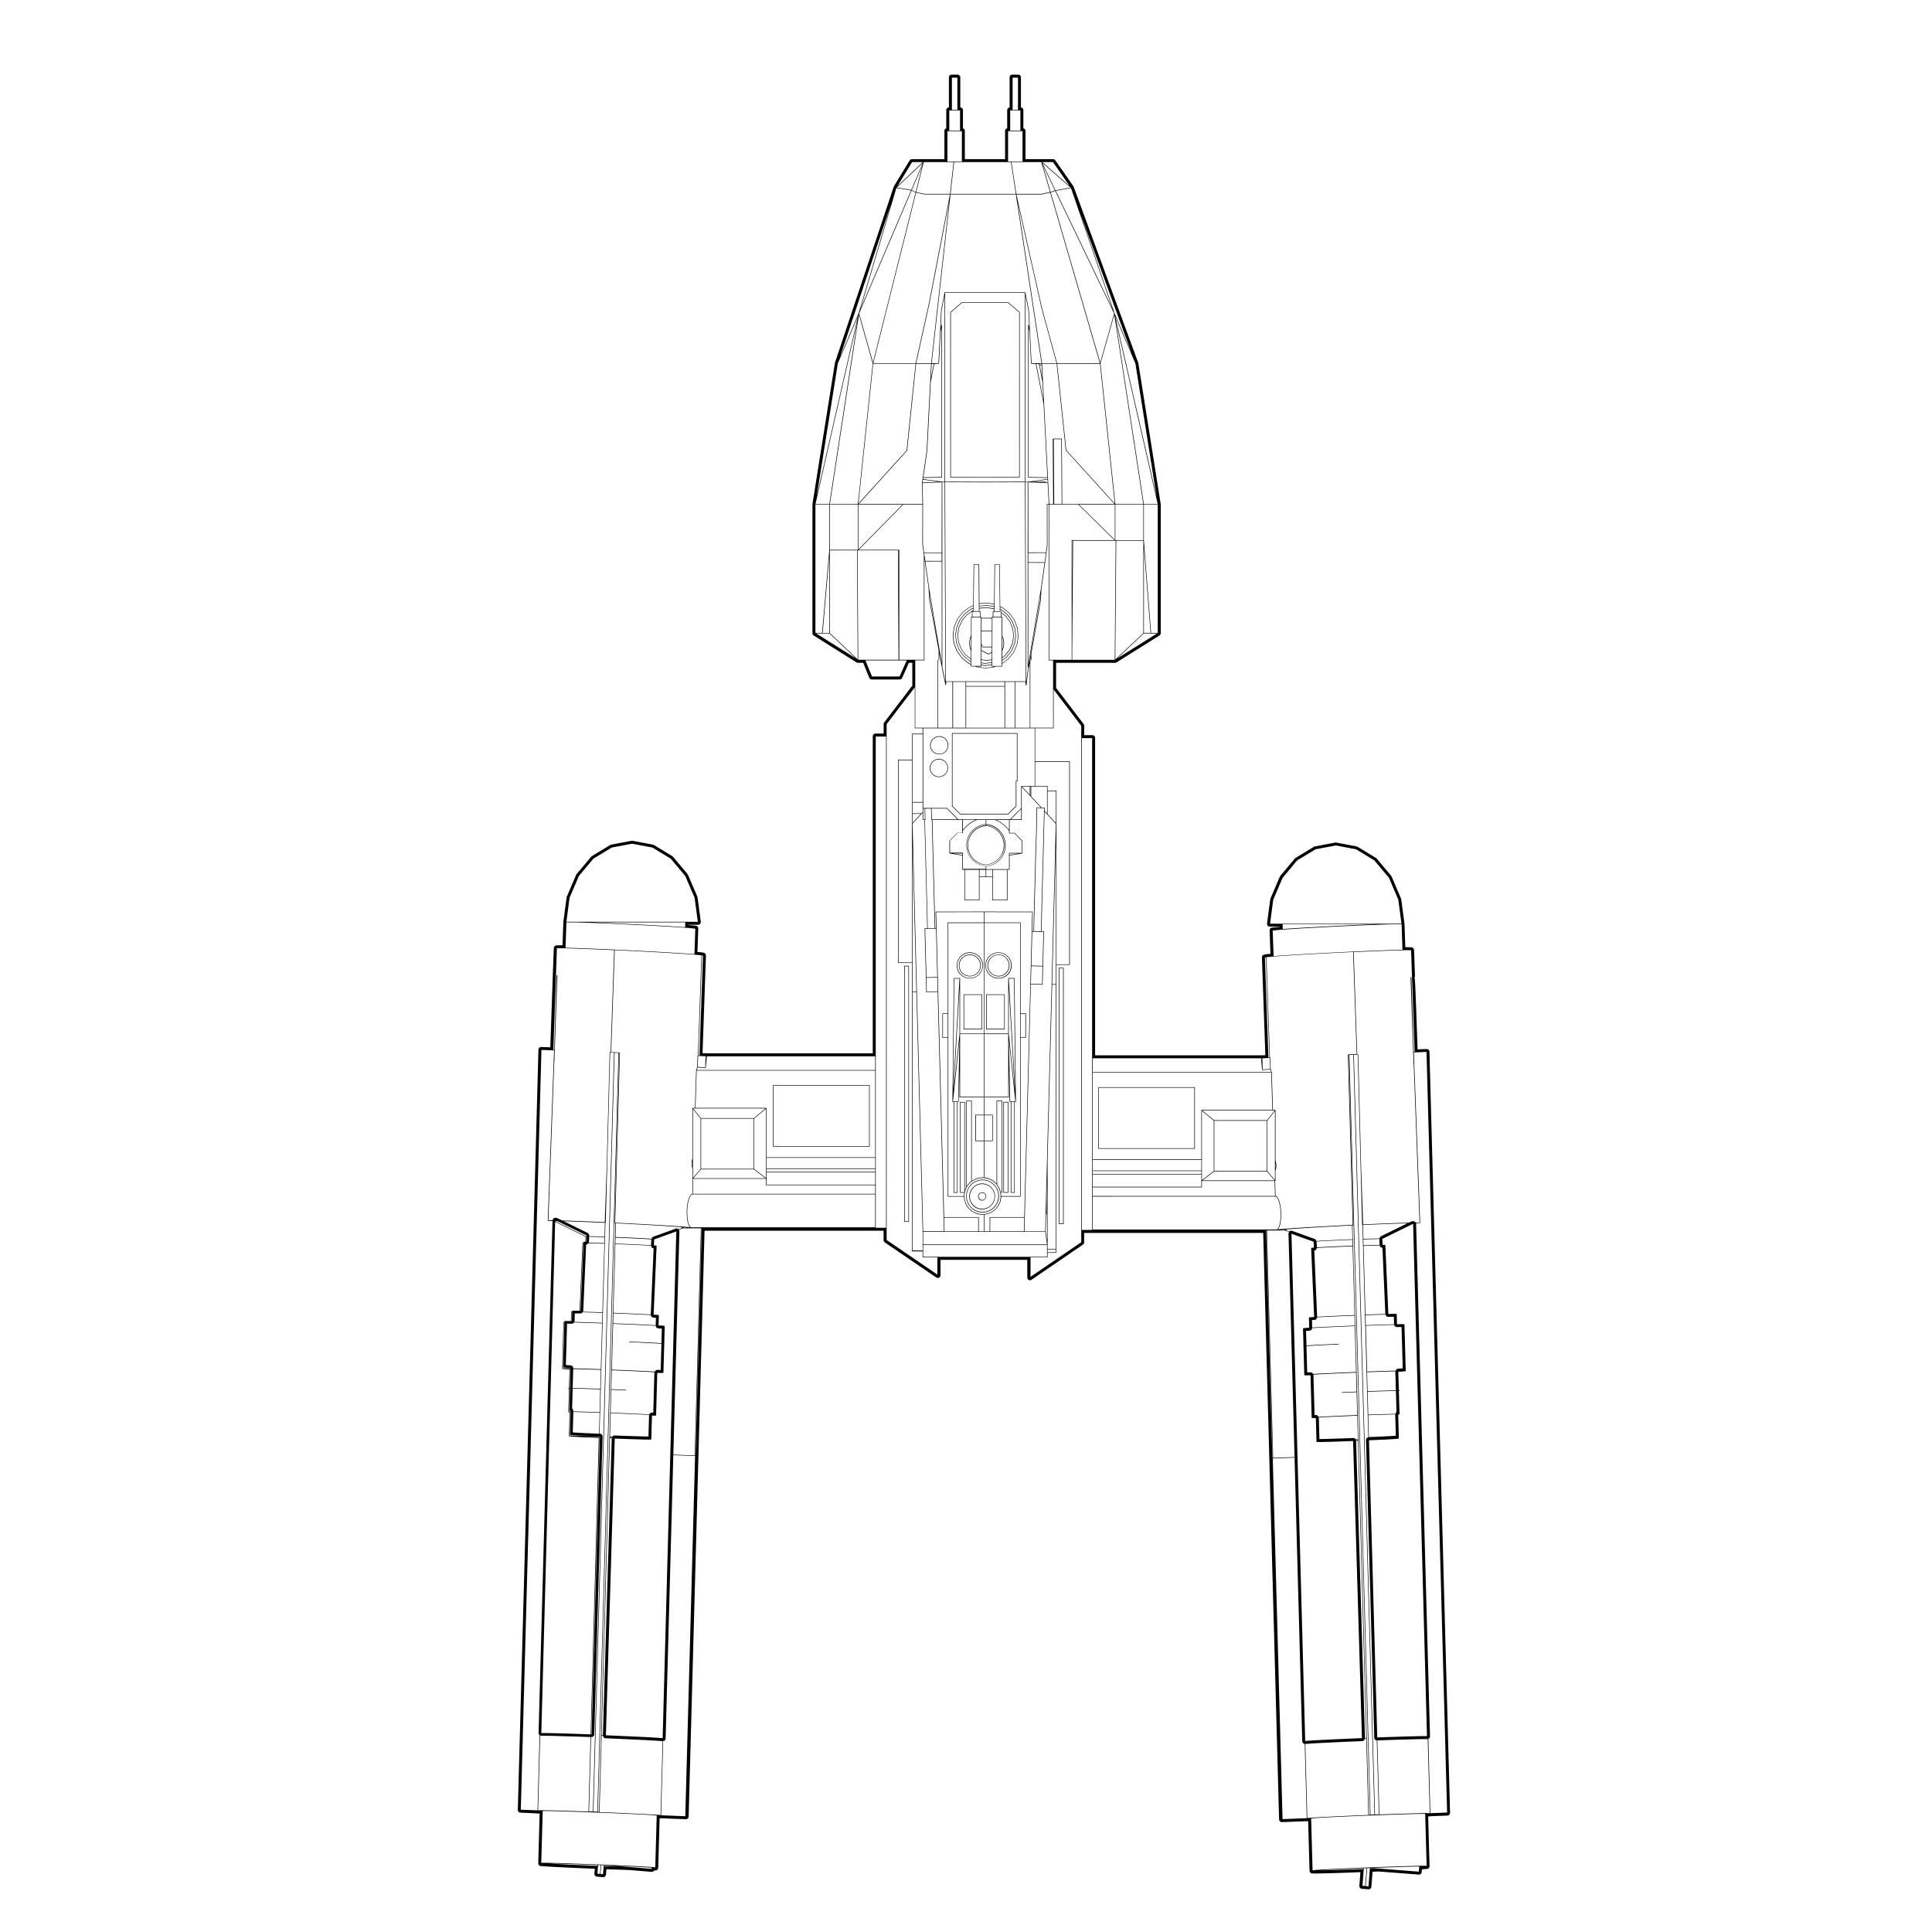 <?xml version="1.0" encoding="UTF-8"?>
<!-- Uploaded to: SVG Repo, www.svgrepo.com, Generator: SVG Repo Mixer Tools -->
<svg fill="#000000" width="800px" height="800px" version="1.1" viewBox="144 144 512 512" xmlns="http://www.w3.org/2000/svg">
 <g>
  <path d="m396.48 312.25 0.246 2.246c0 0.004 0.004 0.004 0.012 0.012 0 0-0.004 0.004-0.004 0.012l0.82 2.102c0 0.004 0.004 0 0.012 0.004v0.004l1.34 1.82s0.004 0 0.012 0.004v0.012l1.762 1.41s0.004 0 0.012 0.004v0.004l0.605 0.266v0.402c0 0.023 0.023 0.031 0.047 0.039 0.012 0.004 0.012 0.023 0.02 0.023h1.035l0.363 0.16h0.016l2.231 0.344h0.012 0.004l2.246-0.246h0.02l0.598-0.238h1.445 0.004 0.164c0.039 0 0.07-0.031 0.074-0.066h-0.004 0.004l0.004-0.656 1.633-1.203v-0.004c0.012-0.004 0.012 0 0.02-0.004l1.406-1.762v-0.004c0.004-0.004 0.012 0 0.012-0.004l0.91-2.066c0.004-0.004-0.004-0.004-0.004-0.012 0 0 0.012 0 0.012-0.004l0.344-2.231c0-0.004-0.012-0.004-0.012-0.012h0.012l-0.25-2.254c0-0.004-0.004-0.004-0.012-0.004 0-0.004 0.004-0.004 0.004-0.012l-0.82-2.102s-0.012 0-0.016-0.004c0 0 0.012-0.004 0.004-0.012l-1.34-1.82h-0.004c-0.012-0.004 0-0.016-0.012-0.016l-1.762-1.41h-0.012v-0.012l-0.629-0.277-0.125-11.055c0-0.039-0.031-0.07-0.07-0.07l0.004 0.008h-1.242c-0.039 0-0.074 0.031-0.074 0.07l-0.121 10.387-2.039-0.312h-0.012-0.004l-1.824 0.203-0.074-10.293c0-0.016-0.02-0.02-0.031-0.031-0.012-0.016-0.012-0.035-0.031-0.039h-1.324c-0.039 0-0.07 0.031-0.07 0.07l-0.133 10.828-0.887 0.344c-0.004 0 0 0.012-0.004 0.012 0 0-0.004-0.004-0.012 0l-1.82 1.34v0.012c0 0.004-0.004 0-0.012 0l-1.41 1.762v0.012l-0.012 0.004-0.906 2.07c0 0.004 0.004 0.004 0.004 0.012 0 0.004-0.012 0-0.012 0.004l-0.336 2.231c0 0.004 0.004 0.004 0.004 0.012-0.004-0.02-0.008-0.02-0.008-0.012zm4.625 6.918-1.613-1.289-1.215-1.656-0.75-1.926-0.227-2.051 0.312-2.039 0.832-1.895 1.289-1.613 1.656-1.215 0.488-0.191-0.004 0.465-0.258 0.102s0 0.012-0.004 0.012c0 0-0.012-0.004-0.012 0l-1.559 1.145v0.012c0 0.004-0.012 0-0.012 0l-1.203 1.508v0.004c0 0.004-0.004 0-0.004 0l-0.781 1.773v0.004 0.004c0 0.004-0.004 0.004-0.004 0.004l-0.293 1.914h0.004c0 0.004-0.004 0.004-0.004 0.012l0.211 1.918c0 0.004 0.004 0.004 0.012 0.004 0 0.004-0.004 0.004-0.004 0.012l0.699 1.797c0 0.004 0.012 0 0.012 0v0.012l1.145 1.559c0 0.004 0.004 0 0.012 0.004v0.012l1.477 1.184v0.484zm1.059-25.496h1.172l0.074 10.309 0.004 0.656 0.004 0.574v0.004l0.004 0.742h-1.418zm3.199 10.828 2.039 0.312 0.016 0.004-0.012 0.465-0.117-0.051s-0.004 0.004-0.012 0.004c-0.004 0 0-0.012-0.012-0.012l-1.91-0.293h-0.004-0.012l-1.789 0.195v-0.434zm2.449-10.812h1.004l0.141 12.293h-1.406l0.145-12.289h0.012l0.105 0.004zm1.492 11.957 1.613 1.289 1.211 1.656 0.754 1.926 0.227 2.051-0.312 2.039-0.828 1.895-1.293 1.613-1.078 0.789v-0.539l0.77-0.562c0.004 0 0-0.004 0-0.004 0.004-0.004 0.016 0 0.016-0.004l1.211-1.508s-0.004-0.004 0-0.004c0 0 0.004 0 0.012-0.004l0.77-1.77c0.004-0.004-0.004-0.004-0.004-0.012 0 0 0.012 0 0.012-0.004l0.293-1.906c0-0.004-0.004-0.004-0.004-0.012 0-0.004 0.004 0 0.004-0.004l-0.211-1.926s-0.012 0-0.012-0.004c0 0 0.004 0 0.004-0.004h-0.004l0.004-0.004-0.707-1.797c0-0.004-0.004 0-0.012-0.004 0 0 0.004-0.004 0-0.004l-1.145-1.559c0-0.004-0.012 0-0.012 0-0.004-0.004 0-0.012 0-0.016l-1.18-0.945v-0.215c0-0.02-0.023-0.02-0.035-0.031-0.016-0.016-0.016-0.035-0.035-0.039h-0.234l-0.012-0.434zm-2.059 15.109-2.227 0.246-2.211-0.336-0.051-0.02h1.238c0.02 0 0.02-0.023 0.031-0.039 0.012-0.012 0.035-0.012 0.035-0.031v-0.262l0.961 0.145h0.004 0.012l1.777-0.203v0.32c0 0.023 0.031 0.031 0.047 0.039 0.012 0.004 0.012 0.023 0.023 0.023h0.609zm-7.336-3.281-1.125-1.531-0.695-1.789-0.211-1.891 0.289-1.891 0.777-1.762 1.195-1.496 1.445-1.059-0.004 1.414h-0.172c-0.02 0-0.02 0.023-0.031 0.035-0.012 0.016-0.035 0.016-0.035 0.035l-0.016 4.934-0.297 0.68c0 0.004 0.004 0.004 0.004 0.012 0 0.004-0.012 0-0.012 0.004l-0.191 1.188 0.004 0.004c0 0.004-0.004 0.004-0.004 0.004v0.004l0.125 1.18c0 0.004 0.004 0 0.012 0.004 0 0.004-0.004 0.004-0.004 0.012l0.344 0.891-0.004 2.121zm2.285-11.371h1.551l-0.004 1.367h-2.027l0.004-1.367zm5.516 0.02h1.555v1.367h-2.023l0.012-1.367zm4.535 8.324-0.77 1.758-1.195 1.492-0.68 0.492 0.012-1.707 0.301-0.684h-0.004 0.004c0.004 0-0.004-0.004-0.004-0.012 0 0 0.012 0 0.012-0.004l0.188-1.176c0-0.004-0.012-0.004-0.012-0.004l0.012-0.004h-0.004 0.004-0.004s0.004 0 0.004-0.004l-0.125-1.184c0-0.004-0.012 0-0.012-0.004s0.004-0.004 0-0.012l-0.344-0.898 0.02-4.902c0-0.039-0.035-0.07-0.074-0.07h-0.164l0.004-1.031 1.09 0.875 1.133 1.531 0.699 1.789 0.207 1.895zm-7.207 5.863-0.977-0.152v-0.434l0.977 0.148h0.023l1.762-0.195v0.43zm-3.938-4.773-0.125-1.164 0.18-1.16 0.16-0.367-0.012 3.231zm0.695-9.574h-0.055l0.133-0.051v0.051zm-0.316 1.656h2.473l-0.012 3.613v0.004l-0.023 8.387v0.859h-2.488zm2.09-1.652-0.004-0.684 1.793-0.195 1.891 0.289 0.168 0.07-0.012 0.535h-0.09l-0.109-0.004h-0.039c-0.02 0-0.02 0.023-0.035 0.039-0.012 0.012-0.035 0.016-0.035 0.031v1.438h-0.117-0.004-0.047c-0.02 0-0.02 0.023-0.031 0.039-0.016 0.012-0.039 0.016-0.039 0.031v0.191l-2.754-0.012v-0.188l-0.004 0.008c0-0.016-0.02-0.02-0.035-0.031-0.012-0.016-0.012-0.035-0.031-0.039h-0.156l0.004-1.43v-0.004c0-0.016-0.02-0.02-0.031-0.031-0.012-0.016-0.016-0.039-0.035-0.039h-0.141zm3.746 1.668h2.164l-0.039 12.867h-0.102-0.004-2.379l0.016-5.043 0.031-7.629v-0.195zm2.504 5.773 0.125 1.168-0.176 1.152-0.168 0.371 0.012-3.246zm-4.769 6.324-0.984-0.152v-0.695l0.082 0.035h0.016l1.176 0.18h0.012 0.012l1.18-0.125h0.004 0.016l0.262-0.102-0.004 0.66zm1.797-8.41-0.012 4.062-2.43-0.004-0.328-0.84 0.012-3.223zm-2.547 4.152c0.012 0.023 0.035 0.047 0.066 0.047l2.481 0.004-0.012 1.234-0.812 0.527-1.941-0.977v-1.387zm1.691 1.977c0.012 0.004 0.02 0.004 0.031 0.004s0.031-0.004 0.039-0.012l0.766-0.504-0.004 1.777-0.301 0.117-1.164 0.125-1.16-0.18-0.133-0.059 0.004-2.238zm0.855-6.273-2.754-0.012 0.012-3.273 2.754 0.012zm2.797-6.09 1.754 1.402 1.32 1.793 0.816 2.09 0.246 2.227-0.332 2.211-0.906 2.055-1.402 1.754-1.543 1.133v-0.676l1.168-0.863v-0.004c0.012-0.004 0.016 0 0.02-0.004l1.301-1.629v-0.004c0-0.004 0.012-0.004 0.012-0.012l0.836-1.906c0-0.004-0.004-0.004-0.004-0.012 0.004 0 0.012 0 0.012-0.004l0.312-2.062c0-0.004-0.004-0.004-0.004-0.004 0-0.004 0.004-0.004 0.004-0.012l-0.23-2.07c0-0.004-0.004-0.004-0.012-0.004 0-0.004 0.012-0.004 0.012-0.012l-0.754-1.941c-0.004-0.004-0.012 0-0.016-0.004 0 0 0.004-0.004 0.004-0.012l-1.234-1.676h-0.012c-0.004 0 0.004-0.012-0.004-0.012l-1.621-1.301h-0.012c-0.004 0 0-0.004-0.004-0.012l-0.273-0.117-0.012-0.555zm-4.273-1.242 2.051 0.312-0.004 0.516-2.039-0.312c-0.004 0-0.004 0.004-0.012 0.004-0.004 0-0.004-0.004-0.004-0.004l-1.809 0.203v-0.516zm-8.41 6.188 0.902-2.055 1.402-1.754 1.793-1.32 0.828-0.324-0.004 0.551-0.543 0.211c-0.004 0 0 0.012-0.004 0.012l-0.004-0.004-1.684 1.234v0.012c0 0.004-0.012 0-0.012 0l-1.301 1.629v0.012c-0.004 0.004-0.012 0-0.012 0.004l-0.836 1.906c0 0.004 0.004 0.004 0.004 0.012 0 0-0.012 0-0.012 0.004l-0.312 2.062c0 0.004 0.004 0.004 0.004 0.012 0 0-0.004 0-0.004 0.004l0.227 2.07c0 0.004 0.004 0.004 0.012 0.012 0 0-0.004 0.004-0.004 0.012l0.754 1.941c0 0.004 0.012 0 0.012 0.004 0 0-0.004 0.004 0 0.004l1.234 1.676c0 0.004 0.004 0 0.012 0.004v0.012l1.629 1.301s0.012 0 0.012 0.004v0.004l0.25 0.109v0.59l-0.539-0.238-1.754-1.402-1.32-1.793-0.816-2.09-0.242-2.227z"/>
  <path d="m396.35 338.29c-0.039 0-0.07 0.031-0.07 0.07v19.266c0 0.012 0.016 0.012 0.02 0.02 0 0.012-0.004 0.02 0 0.031l2.168 2.168c0.016 0.012 0.035 0.02 0.051 0.02h12.59c0.016 0 0.035-0.004 0.055-0.02l2.168-2.168c0.012-0.012 0-0.02 0-0.031 0.004-0.012 0.02-0.004 0.02-0.02l-0.004-6.594h0.211c0.039 0 0.074-0.031 0.074-0.07v-12.602c0-0.039-0.035-0.07-0.074-0.07zm16.852 12.672v6.629l-2.133 2.125h-12.52l-2.125-2.125v-19.16h17.059v12.461h-0.207c-0.039 0-0.074 0.031-0.074 0.07z"/>
  <path d="m405.13 400.11c0 0.004 0.012 0.004 0.012 0.012 0 0.004-0.012 0.004-0.012 0.012l0.188 0.871c0 0.004 0.004 0 0.004 0.004 0.004 0.004-0.004 0.004-0.004 0.012l0.402 0.797s0.012 0 0.012 0.004v0.004l0.598 0.664c0 0.004 0.012 0 0.012 0.004v0.004l0.746 0.488c0.012 0.004 0.012 0 0.02 0.004v0.004l0.848 0.277h0.02l0.887 0.051h0.012 0.012l0.875-0.18h0.02l0.797-0.402v-0.004s0.012 0 0.012-0.004l0.672-0.594s-0.004-0.004 0-0.004c0 0 0.012 0 0.012-0.004l0.488-0.746c0.004 0-0.004-0.004-0.004-0.012 0.004 0 0.012 0 0.016-0.004l0.281-0.848c0-0.004-0.012-0.004-0.012-0.012l0.012-0.004 0.051-0.891c0-0.004-0.012-0.004-0.012-0.012 0-0.004 0.012-0.004 0.012-0.012l-0.188-0.871c0-0.004-0.012 0-0.012-0.004 0-0.004 0.012-0.004 0.004-0.012l-0.402-0.797c-0.004-0.004-0.004 0-0.012 0-0.004-0.004 0.004-0.012 0-0.012l-0.594-0.664c0-0.004-0.012 0-0.012 0s0-0.012-0.004-0.012l-0.742-0.488c-0.004 0-0.012 0.004-0.012 0.004-0.012-0.004-0.004-0.012-0.012-0.016l-0.848-0.277c-0.012 0-0.012 0.004-0.012 0.004-0.012 0-0.004-0.004-0.004-0.004l-0.898-0.051h-0.004c-0.004 0-0.004 0.004-0.012 0.004v-0.02l-0.875 0.188c-0.012 0-0.004 0.004-0.004 0.004-0.004 0-0.012-0.004-0.016 0l-0.797 0.402v0.012h-0.012l-0.672 0.594s0.004 0.012 0 0.012h-0.012l-0.492 0.746c0 0.004 0.012 0.004 0.012 0.004-0.012 0.004-0.016 0.004-0.02 0.012l-0.277 0.848c0 0.004 0.012 0.004 0.012 0.012 0 0.004-0.012 0-0.012 0zm0.457-1.711 0.48-0.727 0.648-0.586 0.781-0.398 0.848-0.18 0.875 0.051 0.836 0.273 0.727 0.473 0.586 0.648 0.395 0.785 0.18 0.848-0.051 0.871-0.273 0.836-0.48 0.727-0.656 0.586-0.777 0.398-0.848 0.176-0.875-0.051-0.836-0.273-0.73-0.473-0.578-0.648-0.398-0.781-0.176-0.848 0.051-0.871z"/>
  <path d="m409.98 436.02c-0.039 0-0.07 0.035-0.07 0.074v23.914c0 0.039 0.031 0.074 0.07 0.074h1.188c0.039 0 0.07-0.035 0.07-0.074v-23.914c0-0.039-0.031-0.074-0.07-0.074zm1.117 0.152v23.773h-1.043v-23.773z"/>
  <path d="m405.42 407.52c-0.039 0-0.07 0.035-0.07 0.074v9.125c0 0.039 0.031 0.074 0.07 0.074h4.769c0.039 0 0.074-0.035 0.074-0.074v-9.125c0-0.039-0.035-0.074-0.074-0.074zm4.707 0.145v8.973h-4.629v-8.973z"/>
  <path d="m398.11 399.64 0.039 0.742c0 0.004 0.004 0 0.004 0 0 0.012-0.004 0.012-0.004 0.016l0.23 0.707c0 0.004 0.012 0.004 0.012 0.012 0 0-0.004 0.004 0 0.004l0.406 0.625h0.004c0.004 0.004 0 0.012 0.004 0.012l0.555 0.492s0.012 0 0.012 0.004v0.004l0.664 0.336h0.016l0.73 0.152h0.016 0.004l0.742-0.039h0.016l0.707-0.23v-0.004c0.004 0 0.012 0 0.016-0.004l0.625-0.406v0.004c0.004 0 0.012 0 0.016-0.004l0.5-0.555v-0.004c0-0.004 0.004 0 0.012-0.004l0.336-0.664s-0.004-0.004 0-0.012c0-0.004 0.004 0 0.004-0.004l0.152-0.73c0-0.004-0.004-0.004-0.004-0.012 0-0.004 0.012-0.004 0.012-0.012l-0.039-0.742c0-0.004-0.004 0-0.004 0 0-0.004 0.004-0.012 0.004-0.012l-0.23-0.711c0-0.004-0.012 0-0.012-0.004s0.004-0.004 0-0.012l-0.406-0.625h-0.012v-0.012l-0.555-0.5h-0.012v-0.012l-0.664-0.332c-0.004 0-0.004 0.004-0.012 0.004 0 0 0-0.012-0.004-0.012l-0.73-0.156c-0.004 0-0.004 0.004-0.012 0.004-0.004 0-0.004-0.012-0.012-0.012l-0.742 0.047s0 0.004-0.004 0.004-0.004-0.004-0.012-0.004l-0.707 0.23c-0.004 0 0 0.012 0 0.012-0.004 0.004-0.012 0-0.016 0l-0.625 0.406v0.012s-0.012-0.004-0.012 0l-0.5 0.555v0.012h-0.012l-0.336 0.66s0.004 0.004 0 0.012c0 0-0.004 0-0.004 0.004l-0.152 0.73c0 0.004 0.004 0.004 0.004 0.004-0.004 0.016-0.008 0.016-0.008 0.023zm0.289-0.707 0.328-0.645 0.488-0.543 0.598-0.395 0.695-0.227 0.727-0.039 0.707 0.152 0.648 0.328 0.539 0.488 0.395 0.598 0.227 0.695 0.039 0.727-0.145 0.699-0.328 0.648-0.488 0.539-0.598 0.395-0.695 0.227-0.727 0.039-0.707-0.145-0.648-0.328-0.539-0.484-0.395-0.605-0.227-0.695-0.039-0.727z"/>
  <path d="m397.59 400.49s0.004 0 0.004 0.004c0 0.004-0.004 0.004-0.004 0.012l0.277 0.848c0 0.004 0.012 0.004 0.012 0.004 0 0.004-0.004 0.004 0 0.012l0.488 0.746c0 0.004 0.004 0 0.012 0.004v0.004l0.664 0.594h0.012c0.004 0.004 0 0.004 0.004 0.004l0.797 0.402h0.016l0.871 0.18h0.016 0.004l0.891-0.051h0.016l0.848-0.277v-0.004c0.004 0 0.012 0 0.016-0.004l0.746-0.488v-0.004c0.004-0.004 0.012 0 0.016-0.004l0.594-0.664v-0.004c0-0.004 0.004 0 0.012-0.004l0.402-0.797c0-0.004-0.004-0.004 0-0.012 0-0.004 0.004 0 0.004-0.004l0.18-0.871c0-0.004-0.004-0.004-0.004-0.012 0-0.004 0.012-0.004 0.012-0.012l-0.051-0.891s-0.004 0-0.004-0.004c0 0 0.004-0.004 0.004-0.012l-0.277-0.848c0-0.004-0.012 0-0.012-0.004 0 0 0.004-0.004 0-0.012l-0.488-0.746c0-0.004-0.004 0-0.004 0-0.004-0.004 0-0.012-0.004-0.016l-0.66-0.582h-0.012c-0.004 0 0-0.004-0.004-0.012l-0.797-0.402c-0.004 0-0.004 0.004-0.012 0.004 0 0 0-0.012-0.004-0.012l-0.871-0.188s0 0.004-0.004 0.004v-0.004h-0.012l-0.891 0.051c-0.004 0 0 0.004-0.004 0.004 0 0-0.004-0.004-0.012-0.004l-0.848 0.277c-0.004 0 0 0.012-0.004 0.012l-0.004-0.004-0.75 0.488v0.012c-0.004 0.004-0.012 0-0.016 0l-0.594 0.664v0.012h-0.012l-0.402 0.797c0 0.004 0.004 0.004 0 0.012 0 0-0.004 0-0.004 0.004l-0.188 0.871c0 0.004 0.004 0.004 0.004 0.012 0 0.004-0.012 0.004-0.012 0.012zm0.277-1.746 0.395-0.785 0.586-0.648 0.727-0.473 0.84-0.273 0.871-0.051 0.848 0.18 0.781 0.398 0.648 0.586 0.473 0.727 0.273 0.84 0.051 0.871-0.176 0.848-0.398 0.781-0.586 0.648-0.727 0.473-0.836 0.273-0.871 0.051-0.848-0.176-0.785-0.398-0.648-0.586-0.473-0.727-0.273-0.836-0.051-0.871z"/>
  <path d="m399.43 407.52c-0.039 0-0.07 0.035-0.07 0.074v9.125c0 0.039 0.031 0.074 0.07 0.074h4.769c0.039 0 0.07-0.035 0.07-0.074v-9.125c0-0.039-0.031-0.074-0.07-0.074zm4.699 0.145v8.973h-4.629v-8.973z"/>
  <path d="m435.11 448.43h25.477c0.039 0 0.07-0.031 0.07-0.07v-16.168c0-0.039-0.031-0.07-0.07-0.07h-25.477c-0.039 0-0.074 0.031-0.074 0.07v16.172c0 0.035 0.035 0.066 0.074 0.066zm0.066-0.141v-16.027h25.332v16.027z"/>
  <path d="m374.4 431.58h-25.477c-0.039 0-0.07 0.031-0.07 0.07v16.148c0 0.039 0.031 0.074 0.07 0.074h25.477c0.039 0 0.07-0.035 0.07-0.074v-16.148c0.008-0.047-0.027-0.07-0.07-0.07zm-0.07 0.141v16.008h-25.332v-16.008z"/>
  <path d="m395.25 340.9c0-0.004-0.004 0-0.012-0.004 0-0.004 0.004-0.004 0.004-0.012l-0.238-0.57c0-0.004-0.004 0-0.004 0-0.004-0.012 0-0.012 0-0.016l-0.371-0.488h-0.012v-0.012l-0.488-0.371h-0.012c-0.004 0 0-0.012-0.004-0.012l-0.57-0.238s-0.004 0.004-0.012 0.004c0 0 0-0.012-0.004-0.012l-0.609-0.082h-0.012-0.012l-0.609 0.082c-0.004 0 0 0.004-0.004 0.012 0 0-0.004-0.004-0.012-0.004l-0.57 0.238c-0.004 0 0 0.012-0.004 0.012-0.004 0-0.004-0.004-0.012 0l-0.488 0.371v0.004c-0.004 0.004-0.012 0-0.012 0l-0.379 0.488v0.012c0 0.004-0.012 0-0.012 0.004l-0.23 0.57s0.004 0.004 0.004 0.012c0 0.004-0.012 0-0.012 0.004l-0.082 0.609c0 0.004 0.004 0.004 0.004 0.012 0 0.004-0.004 0.004-0.004 0.012l0.082 0.609c0 0.004 0.004 0 0.012 0.004 0 0.004-0.004 0.004-0.004 0.012l0.23 0.57c0 0.004 0.004 0 0.012 0.004 0 0-0.004 0.004 0 0.012l0.371 0.488s0.004 0 0.012 0.004v0.004l0.488 0.371c0.004 0 0.012 0 0.016 0.004v0.004l0.57 0.23h0.016l0.609 0.082h0.004 0.012l0.609-0.082h0.016l0.57-0.23v-0.004c0.004 0 0.012 0 0.016-0.004l0.488-0.371v-0.004c0.004-0.004 0.012-0.004 0.012-0.004l0.371-0.488v-0.012c0.004-0.004 0.012 0 0.012-0.004l0.238-0.57c0-0.004-0.004-0.004-0.004-0.012 0-0.004 0.012 0 0.012-0.004l0.082-0.609c0-0.004-0.004-0.004-0.004-0.012 0-0.004 0.004-0.004 0.004-0.012zm-0.367 1.758-0.363 0.473-0.473 0.363-0.551 0.227-0.59 0.082-0.594-0.082-0.551-0.227-0.473-0.363-0.363-0.473-0.223-0.551-0.082-0.594 0.082-0.59 0.223-0.551 0.363-0.473 0.473-0.359 0.551-0.227 0.594-0.074 0.59 0.074 0.547 0.227 0.473 0.363 0.363 0.473 0.227 0.551 0.074 0.59-0.07 0.59z"/>
  <path d="m395.16 346.9c0-0.004-0.004 0-0.012-0.004 0-0.004 0.004-0.004 0.004-0.012l-0.238-0.562c0-0.004-0.004 0-0.012-0.004 0 0 0.004-0.004 0-0.012l-0.371-0.488h-0.012c-0.004 0 0-0.004 0-0.004l-0.488-0.379c-0.004 0-0.004 0.004-0.004 0.004-0.012-0.004-0.004-0.012-0.012-0.016l-0.562-0.238s-0.004 0.004-0.012 0.004c-0.004 0 0-0.012-0.004-0.012l-0.609-0.082h-0.004-0.012l-0.613 0.082c-0.004 0 0 0.004-0.004 0.012 0 0-0.004-0.004-0.012-0.004l-0.562 0.238c-0.004 0 0 0.012-0.004 0.012-0.004 0-0.004-0.004-0.012 0l-0.488 0.371v0.012c-0.004 0.004-0.012 0-0.012 0l-0.379 0.488c0 0.004 0.004 0.004 0.004 0.004-0.004 0.012-0.012 0.004-0.016 0.012l-0.238 0.562c0 0.004 0.004 0.004 0.004 0.012 0 0.004-0.012 0-0.012 0.004l-0.082 0.609c0 0.004 0.004 0.004 0.004 0.012 0 0.004-0.004 0.004-0.004 0.012l0.082 0.609c0 0.004 0.004 0 0.012 0.004 0 0.004-0.004 0.004-0.004 0.012l0.238 0.562c0 0.004 0.004 0 0.012 0.004 0 0-0.004 0.004-0.004 0.004l0.379 0.488s0.004 0 0.012 0.004v0.004l0.48 0.391c0.004 0 0.012 0 0.016 0.004v0.004l0.562 0.23h0.016l0.609 0.082h0.012 0.012l0.609-0.082h0.016l0.562-0.23v-0.004c0.004 0 0.012 0 0.016-0.004l0.488-0.379v-0.004c0.004 0 0.012 0 0.012-0.004l0.371-0.488v-0.012c0-0.004 0.004 0 0.012-0.004l0.238-0.562c0-0.004-0.004-0.004-0.004-0.012 0-0.004 0.012 0 0.012-0.004l0.082-0.609c0-0.004-0.004-0.004-0.004-0.012 0-0.004 0.004-0.004 0.004-0.012zm-0.371 1.758-0.363 0.473-0.473 0.367-0.543 0.223-0.594 0.082-0.594-0.082-0.543-0.223-0.473-0.367-0.363-0.473-0.227-0.543-0.082-0.594 0.082-0.594 0.227-0.543 0.363-0.473 0.473-0.363 0.543-0.227 0.594-0.082 0.594 0.082 0.543 0.227 0.473 0.363 0.363 0.473 0.227 0.543 0.082 0.594-0.082 0.594z"/>
  <path d="m395.84 270.47c0 0.039 0.031 0.07 0.07 0.07h18.254c0.039 0 0.074-0.031 0.074-0.07l-0.004-43.719c0-0.012-0.016-0.012-0.02-0.02-0.004-0.012 0.012-0.023 0-0.031l-3.043-2.594c-0.012-0.004-0.02 0.004-0.031 0s-0.012-0.02-0.02-0.02h-12.168c-0.012 0-0.012 0.016-0.02 0.02-0.012 0-0.02-0.012-0.023 0l-3.043 2.594c-0.016 0.016-0.004 0.035-0.004 0.055-0.004 0.004-0.02-0.012-0.02 0zm3.141-46.242h12.113l3.004 2.559v43.613h-18.113l0.004-43.613z"/>
  <path d="m408.65 460.09c0-0.012-0.004-0.012-0.012-0.012 0-0.012 0.012-0.012 0.012-0.012l-0.371-1.062h-0.012c0-0.004 0.004-0.012 0.004-0.012l-0.637-0.926c0-0.012-0.004 0-0.004 0-0.004-0.012 0-0.016-0.004-0.02l-0.848-0.73h-0.012c-0.012 0 0-0.012-0.012-0.012l-1.004-0.484c-0.012-0.004-0.012 0-0.016 0s-0.004-0.012-0.004-0.012l-1.102-0.207-0.004 0.004v-0.004h-0.004l-1.117 0.086c-0.004 0 0 0.012-0.004 0.012-0.004 0.004-0.004-0.004-0.012-0.004l-1.055 0.367v0.004c-0.004 0.012-0.012 0-0.016 0l-0.926 0.637c-0.004 0.004 0 0.004 0 0.004-0.004 0.012-0.012 0-0.016 0.012l-0.73 0.848v0.012c0 0.004-0.004 0-0.012 0.004l-0.484 1.008 0.004 0.012c0 0.004-0.012 0.004-0.012 0.012l-0.211 1.102c0 0.004 0.004 0.004 0.004 0.012h-0.004l0.086 1.125s0.004 0.004 0.012 0.012c0 0.004-0.004 0.004-0.004 0.004l0.371 1.062c0 0.004 0.004 0.004 0.012 0.004 0 0-0.004 0.012 0 0.012l0.629 0.926c0 0.004 0.004 0 0.012 0.012v0.004l0.848 0.734h0.012v0.012l1.008 0.484c0.004 0 0.012 0 0.016 0.004v0.004l1.098 0.207h0.012 0.004l1.117-0.09h0.02l1.059-0.371h0.004s0.004 0 0.012-0.004l0.926-0.637c0.004-0.012 0.012-0.004 0.016-0.012l0.73-0.848c0.004-0.004-0.004-0.012 0-0.012 0.004-0.004 0.004 0 0.012-0.012l0.488-1.004c0-0.012-0.004-0.012-0.004-0.012 0.004-0.012 0.016-0.012 0.016-0.012l0.207-1.102c0-0.004-0.012-0.004-0.012-0.004 0-0.004 0.012-0.004 0.012-0.016zm-0.266 2.195-0.473 0.988-0.719 0.836-0.906 0.621-1.043 0.363-1.094 0.082-1.09-0.207-0.988-0.473-0.836-0.719-0.621-0.906-0.363-1.043-0.086-1.094 0.211-1.094 0.473-0.984 0.719-0.836 0.906-0.621 1.039-0.363 1.098-0.086 1.09 0.203 0.988 0.484 0.836 0.719 0.621 0.906 0.363 1.039 0.082 1.098z"/>
  <path d="m407.71 461.24-0.059-0.875s-0.012 0-0.012-0.012c0 0 0.004 0 0-0.012l-0.289-0.828s-0.012 0-0.012-0.004c-0.004-0.004 0-0.004 0-0.004l-0.492-0.73c-0.004-0.004-0.012 0-0.016 0-0.004-0.004 0.004-0.012 0-0.016l-0.664-0.574c-0.004 0-0.012 0.004-0.012 0.004-0.012-0.004-0.004-0.012-0.012-0.016l-0.785-0.371c-0.004-0.004-0.012 0-0.012 0-0.012 0-0.004-0.012-0.012-0.012l-0.863-0.168h-0.012l-0.875 0.07c-0.004 0 0 0.012-0.004 0.012-0.004 0-0.004-0.012-0.012-0.004l-0.828 0.293s0 0.012-0.004 0.012c0 0-0.004-0.004-0.012 0l-0.727 0.492c-0.004 0 0 0.012 0 0.012 0 0.004-0.012 0-0.012 0l-0.57 0.672v0.012h-0.012l-0.383 0.797s0.004 0.004 0.004 0.012c0 0.004-0.012 0-0.012 0.012l-0.16 0.855c0 0.012 0.004 0.012 0.004 0.012l-0.004 0.012 0.066 0.875c0 0.004 0.004 0.004 0.012 0.012 0 0.004-0.004 0.004-0.004 0.012l0.293 0.828c0 0.004 0.004 0 0.004 0v0.016l0.492 0.727c0 0.012 0.004 0.004 0.004 0.004 0.004 0.004 0 0.012 0.004 0.016l0.664 0.57h0.012v0.012l0.789 0.379c0.004 0.004 0.012 0.004 0.016 0.004l0.863 0.168h0.012 0.004l0.871-0.07c0.004 0 0.012 0 0.02-0.004l0.832-0.293c0-0.004 0.012-0.004 0.012-0.012l0.73-0.492v-0.004c0-0.004 0.012-0.004 0.012-0.004l0.574-0.672c0.004 0-0.004 0 0-0.004 0.004-0.004 0.004-0.004 0.012-0.004l0.379-0.789c0-0.004-0.004-0.004 0-0.016 0 0 0.004 0 0.012-0.004l0.156-0.863c0-0.012-0.004-0.012-0.004-0.012 0.016-0.027 0.02-0.027 0.02-0.031zm-0.297 0.848-0.367 0.77-0.559 0.656-0.711 0.484-0.812 0.281-0.852 0.066-0.852-0.156-0.77-0.371-0.648-0.559-0.484-0.711-0.281-0.805-0.066-0.855 0.16-0.848 0.371-0.77 0.559-0.656 0.711-0.484 0.805-0.281 0.855-0.066 0.852 0.156 0.766 0.371 0.656 0.559 0.484 0.711 0.281 0.805 0.07 0.855z"/>
  <path d="m405.37 461.12-0.02-0.266c0-0.004-0.012-0.004-0.012-0.012 0 0 0.012-0.004 0.004-0.012l-0.086-0.246c-0.004-0.004-0.012 0-0.012 0-0.004-0.012 0-0.012 0-0.02l-0.145-0.215c-0.004-0.004-0.012 0-0.016 0-0.004-0.004 0.004-0.012 0-0.016l-0.203-0.172c-0.004-0.004-0.012 0-0.012 0-0.004 0 0-0.012-0.004-0.012l-0.238-0.109c-0.004-0.004-0.004 0.004-0.012 0.004-0.004 0 0-0.012-0.004-0.012l-0.258-0.051s-0.004 0.004-0.012 0.004l-0.004-0.004-0.258 0.023c-0.004 0 0 0.004-0.004 0.012-0.004 0-0.004-0.012-0.012-0.012l-0.25 0.09s0 0.012-0.004 0.012-0.012-0.004-0.016 0l-0.215 0.145v0.012c0 0.004-0.004 0-0.012 0l-0.172 0.203v0.012c0 0.004-0.004 0-0.012 0.004l-0.117 0.238c0 0.012 0.004 0.012 0 0.012 0 0.012-0.004 0.012-0.012 0.012l-0.051 0.262s0.004 0.004 0.004 0.012l-0.004 0.004 0.02 0.266c0 0.004 0.004 0.004 0.012 0.012 0 0.004-0.004 0.004-0.004 0.012l0.09 0.25c0 0.004 0.004 0.004 0.004 0.004v0.012l0.145 0.215c0 0.004 0.004 0 0.004 0 0.004 0.012 0 0.012 0.004 0.016l0.203 0.172c0.004 0 0.012 0 0.012 0.004v0.004l0.238 0.117h0.016v0.004l0.262 0.051h0.012l0.266-0.02 0.004-0.02h0.02l0.246-0.09c0-0.004 0.004-0.004 0.012-0.012l0.215-0.145c0.004-0.012 0.012-0.004 0.016-0.012l0.176-0.203c0-0.004-0.004-0.004-0.004-0.004 0.004-0.012 0.012-0.004 0.012-0.004l0.109-0.242c0.004-0.004 0-0.012 0-0.012 0-0.004 0.012-0.004 0.012-0.012l0.051-0.262c0-0.004-0.012-0.004-0.012-0.012 0 0 0.027 0.008 0.027 0.008zm-1.914 0.371-0.082-0.238-0.02-0.242 0.047-0.246 0.105-0.223 0.156-0.176 0.211-0.145 0.223-0.082 0.246-0.02 0.25 0.051 0.211 0.102 0.191 0.168 0.137 0.203 0.082 0.223 0.02 0.25-0.051 0.25-0.105 0.215-0.16 0.188-0.203 0.137-0.227 0.082-0.242 0.02-0.246-0.051-0.215-0.105-0.191-0.156z"/>
  <path d="m424.68 400.46c-0.039 0-0.07 0.031-0.07 0.07v67.789c0 0.039 0.031 0.074 0.07 0.074h1.129c0.039 0 0.074-0.035 0.074-0.074l0.004-67.789c0-0.039-0.035-0.07-0.074-0.07zm1.055 0.145v67.637h-0.977v-67.637z"/>
  <path d="m384.81 467.8c0.039 0 0.07-0.031 0.07-0.07v-67.707c0-0.039-0.031-0.07-0.07-0.07h-1.125c-0.039 0-0.07 0.031-0.07 0.07v67.707c0 0.039 0.031 0.07 0.07 0.07zm-1.051-0.141v-67.566h0.984v67.566z"/>
  <path d="m405.69 400.06c0 0.004 0.004 0.004 0.004 0.012 0.004 0.004 0 0.004 0 0.012l0.145 0.73c0 0.004 0.012 0 0.012 0.004l-0.004 0.004 0.336 0.664c0 0.004 0.012 0 0.012 0v0.012l0.492 0.555c0.012 0.004 0.012 0 0.016 0.004l0.004 0.004 0.621 0.406c0.012 0.004 0.012 0 0.02 0.004v0.004l0.711 0.246h0.016l0.742 0.039h0.004 0.016l0.73-0.152h0.02l0.66-0.336v-0.004c0.004 0 0.012 0 0.016-0.004l0.555-0.492v-0.004c0.004-0.004 0.012-0.004 0.012-0.004l0.406-0.625c0.004 0-0.004-0.004-0.004-0.004 0.004-0.004 0.012-0.004 0.016-0.012l0.23-0.707s-0.004-0.004-0.004-0.012c0 0 0.004 0 0.004-0.004l0.039-0.742c0-0.004-0.004-0.004-0.004-0.012 0 0 0.004-0.004 0.004-0.012l-0.152-0.73c0-0.004-0.004 0-0.004 0-0.004-0.004 0-0.012 0-0.012l-0.332-0.664c0-0.004-0.012 0-0.012 0v-0.012l-0.5-0.555c-0.004-0.004-0.004 0-0.016 0 0 0 0.004-0.012 0-0.012l-0.621-0.406c-0.004 0-0.012 0.004-0.016 0-0.004-0.004 0-0.012-0.004-0.012l-0.711-0.23c-0.004 0-0.012 0.004-0.012 0.004-0.004 0 0-0.004 0-0.004l-0.746-0.039c-0.004 0-0.004 0.004-0.012 0.012-0.004 0-0.004-0.012-0.012-0.004l-0.73 0.156c-0.004 0 0 0.004-0.004 0.012-0.004 0-0.012-0.004-0.016-0.004l-0.66 0.332c-0.012 0 0 0.004-0.012 0.012h-0.012l-0.551 0.5c-0.004 0.004 0 0.012 0 0.012h-0.012l-0.406 0.625c-0.004 0.004 0.004 0.004 0.004 0.012-0.004 0-0.012 0-0.016 0.004l-0.23 0.707v0.012s-0.004 0-0.004 0.004zm0.41-1.414 0.395-0.598 0.539-0.488 0.648-0.328 0.711-0.152 0.719 0.039 0.699 0.227 0.598 0.395 0.488 0.543 0.328 0.645 0.145 0.707-0.039 0.727-0.227 0.695-0.395 0.605-0.543 0.484-0.645 0.328-0.707 0.145-0.719-0.039-0.699-0.227-0.598-0.395-0.488-0.539-0.328-0.648-0.145-0.699 0.039-0.727z"/>
  <path d="m523.12 625.31 4.469-0.16c0.395-0.016 0.699-0.336 0.691-0.734l-5.465-201.72c-0.004-0.188-0.086-0.371-0.227-0.504-0.133-0.121-0.312-0.191-0.488-0.191h-0.031l-2.402 0.098-0.316-9.238c-0.223-6.387-0.312-8.934-0.5-9.957l0.137-0.004-0.25-7.16c-0.016-0.371-0.312-0.676-0.691-0.691l-0.918-0.031-0.707 0.012-0.215-6.188-0.867-6.519c-0.004-0.066-0.02-0.125-0.051-0.188l-2.484-5.82c-0.023-0.066-0.066-0.121-0.105-0.176l-3.875-4.621c-0.051-0.059-0.105-0.109-0.176-0.152l-4.883-2.961c-0.07-0.047-0.145-0.074-0.238-0.09l-5.406-1.023c-0.047-0.012-0.09-0.012-0.133-0.012-0.039 0-0.09 0-0.133 0.012l-5.406 1.023c-0.086 0.016-0.168 0.047-0.238 0.09l-4.883 2.961c-0.07 0.039-0.125 0.09-0.176 0.152l-3.875 4.621c-0.047 0.055-0.086 0.109-0.105 0.176l-2.484 5.82c-0.031 0.059-0.047 0.121-0.055 0.188l-0.855 6.449c-0.023 0.207 0.035 0.414 0.172 0.562 0.137 0.156 0.328 0.242 0.535 0.242h2.641l0.004 0.059-0.152 0.012-1.863 0.172c-0.379 0.035-0.66 0.359-0.648 0.734l0.215 6.231-1.195 0.109-0.516 0.117c-0.328 0.082-0.555 0.379-0.543 0.719l0.906 25.91-1.113 0.039h-44.004v-84.137c0-0.395-0.316-0.715-0.715-0.715h-2.172v-2.508c0-0.156-0.051-0.312-0.145-0.434l-7.309-9.578v-6.66c5.606 0 15.176 0 15.594 0.012h0.031c0.133 0 0.262-0.035 0.379-0.105l11.402-7.148c0.211-0.133 0.332-0.359 0.332-0.605v-34.145l-5.941-37.438-17.133-46.715c-0.023-0.055-0.051-0.109-0.086-0.16l-4.785-6.856c-0.133-0.191-0.348-0.309-0.586-0.309h-7.32v-7.492c0-0.344-0.246-0.629-0.562-0.699v-4.801c0-0.367-0.281-0.672-0.641-0.711v-7.981c0-0.395-0.316-0.715-0.715-0.715h-1.57c-0.395 0-0.715 0.316-0.715 0.715v7.977c-0.359 0.039-0.641 0.344-0.641 0.711v4.805c-0.324 0.07-0.559 0.359-0.559 0.699v7.492h-10.672v-7.492c0-0.312-0.207-0.586-0.488-0.676v-4.824c0-0.395-0.312-0.711-0.707-0.715v-7.977c0-0.395-0.316-0.715-0.715-0.715h-1.594c-0.395 0-0.715 0.316-0.715 0.715v7.977c-0.387 0.004-0.699 0.324-0.699 0.715v4.828c-0.289 0.098-0.488 0.363-0.488 0.676v7.492h-8.613c-0.246 0-0.48 0.133-0.609 0.344l-4.176 6.856-15.609 46.727-5.961 37.438-0.012 34.254c0 0.246 0.125 0.473 0.336 0.605 4.332 2.719 10.871 6.82 11.289 7.106 0.121 0.09 0.266 0.141 0.43 0.141h1.402l1.605 3.969c0.105 0.273 0.367 0.449 0.66 0.449h7.41c0.281 0 0.535-0.168 0.648-0.422l1.785-3.996h0.91v6.047l-7.457 9.758c-0.098 0.125-0.145 0.277-0.145 0.434v2.504h-2.168c-0.395 0-0.715 0.316-0.715 0.715v84.039h-44.031l-1.082-0.047 0.902-25.875c0.012-0.336-0.215-0.641-0.543-0.719l-0.406-0.102-1.301-0.125 0.215-6.227c0.012-0.379-0.273-0.699-0.648-0.734l-1.867-0.172-0.168-0.012v-0.059h2.644c0.207 0 0.402-0.09 0.539-0.242 0.137-0.152 0.195-0.359 0.172-0.562l-0.855-6.445c-0.012-0.066-0.023-0.125-0.051-0.188l-2.484-5.809c-0.031-0.066-0.066-0.125-0.109-0.176l-3.875-4.613c-0.051-0.059-0.105-0.109-0.176-0.152l-4.883-2.961c-0.07-0.047-0.152-0.074-0.238-0.09l-5.406-1.02c-0.047-0.012-0.09-0.012-0.133-0.012-0.039 0-0.09 0-0.133 0.012l-5.41 1.02c-0.086 0.016-0.168 0.047-0.238 0.09l-4.875 2.961c-0.066 0.039-0.125 0.09-0.176 0.152l-3.875 4.613c-0.047 0.051-0.086 0.109-0.109 0.176l-2.484 5.809c-0.023 0.059-0.047 0.121-0.051 0.188l-0.855 6.445-0.223 6.246-0.664-0.012-0.953 0.031c-0.371 0.016-0.676 0.312-0.691 0.691l-0.266 7.152-0.664 19.172-2.398-0.09h-0.031c-0.18 0-0.352 0.07-0.488 0.191-0.141 0.133-0.215 0.312-0.227 0.504l-5.465 201.48c-0.012 0.387 0.297 0.719 0.684 0.734 1.547 0.059 4.07 0.168 4.457 0.207 0.031 0 0.066 0.012 0.098 0.012l0.543 0.039-0.367 13.156c-0.012 0.379 0.281 0.699 0.66 0.73 0 0 1.414 0.105 1.523 0.117l2.398 0.137 3.027 0.145 3.586 0.168 3.797 0.156-0.109 1.32c-0.016 0.188 0.047 0.371 0.168 0.52 0.121 0.145 0.297 0.238 0.484 0.25l1.637 0.137h0.059c0.367 0 0.68-0.281 0.711-0.656l0.121-1.449 0.996 0.039 3.742 0.125 1.402 0.051 5.848 0.484c0.02 0.004 0.039 0.004 0.059 0.004 0.262 0 0.492-0.141 0.621-0.359l0.367-0.012c0.379-0.012 0.684-0.312 0.695-0.691l0.367-13.125 0.551-0.012 6.41 0.246h0.023c0.18 0 0.359-0.07 0.488-0.191 0.137-0.133 0.215-0.312 0.223-0.504l4.211-155.27h47.453v2.504c0 0.238 0.117 0.453 0.312 0.59l13.648 9.309c0.121 0.09 0.262 0.125 0.402 0.125 0.109 0 0.227-0.031 0.332-0.086 0.23-0.121 0.383-0.367 0.383-0.637v-4.09h23v4.707c0 0.266 0.141 0.508 0.371 0.629 0.105 0.059 0.223 0.086 0.332 0.086 0.141 0 0.289-0.047 0.402-0.121l13.648-9.332c0.195-0.125 0.312-0.352 0.312-0.59v-2.504h47.457l4.211 155.45c0 0.191 0.086 0.371 0.227 0.504 0.125 0.125 0.309 0.195 0.484 0.195h0.031l6.453-0.25 0.508 0.016 0.363 13.133c0.012 0.379 0.312 0.68 0.695 0.695 0 0 0.469 0.016 0.578 0.016 0.023 0.004 0.051 0.012 0.07 0.012h0.012l1.789-0.031 2.578-0.059 3.266-0.105 3.742-0.133 0.754-0.031-0.281 3.633c-0.016 0.188 0.051 0.371 0.168 0.52 0.125 0.141 0.301 0.23 0.492 0.25l1.75 0.133c0.02 0 0.039 0.004 0.055 0.004 0.371 0 0.691-0.289 0.715-0.66l0.312-4 1.613-0.066 10.645 0.828h0.059c0.367 0 0.684-0.289 0.711-0.66l0.059-0.734 1.355-0.105c0.379-0.031 0.676-0.348 0.66-0.73l-0.363-13.168 0.195-0.016zm-3.113 14.699-10.664-0.828-1.875-0.145 2.484-0.098 3.512-0.121 3.059-0.102 2.414-0.059 1.176-0.016zm-13.336 3.887-0.734-0.055 0.367-4.758 0.742-0.031zm-202.86-3.223-0.676-0.059 0.195-2.324 0.676 0.031-0.023 0.281zm-16.328-218.43 3.352 0.125-1.668 45.098v0.004c0 0.023 0.023 0.035 0.047 0.047 0.012 0.012 0.012 0.023 0.02 0.023l1.18 0.055-3.68 135.68c-0.004 0.195 0.07 0.387 0.211 0.527 0.012 0.012 0.035 0.004 0.051 0.02l-0.539 19.938-4.438-0.172zm4.922-26.957 1.359 0.02 0.805 0.016 3.293 0.105 4.18 0.16 4.715 0.211-0.941 27.039h-0.18c-0.039 0-0.07 0.031-0.07 0.07l-0.77 29.867-0.523 15.113-4.715-0.207-4.18-0.156-2.387-0.082-1.289-0.629c-0.082-0.039-0.168-0.07-0.25-0.074l-0.238-0.02c-0.02-0.004-0.039-0.004-0.059-0.004-0.176 0-0.344 0.07-0.48 0.188-0.137 0.121-0.211 0.301-0.227 0.488l-0.543-0.012-0.574 0.023 1.547-41.918c0.012-0.012 0.031-0.016 0.031-0.031l0.801-22.953c0-0.016-0.02-0.02-0.031-0.035-0.012-0.012-0.004-0.035-0.02-0.035l-0.074-0.016h-0.016c-0.031 0-0.059 0.02-0.07 0.055 0 0.004 0.004 0.004 0.004 0.004s-0.004 0-0.004 0.004l-0.625 19.754-0.227-0.012 0.938-26.91zm2.531-13.352 2.473-5.789 3.859-4.594 4.856-2.949 5.379-1.012 5.387 1.012 4.856 2.949 3.859 4.594 2.481 5.789 0.84 6.352h-34.254v-0.004c-0.004-0.004-0.016 0.004-0.023 0-0.012 0-0.012-0.016-0.02-0.016l-0.527 0.02zm24.402 243.14h-0.012l-0.125-0.004 0.535-19.672c0.156-0.012 0.312-0.059 0.422-0.16 0.145-0.133 0.227-0.312 0.238-0.516l2.035-75.094 5.738 0.227h0.031l-2.59 95.461zm-17.02 15.465 0.195-2.281 0.676 0.023-0.195 2.316zm0.031-2.074-0.523-0.02-3.664-0.156-3.367-0.152-2.832-0.141-2.117-0.117-0.258-0.02 0.973 0.012 2.414 0.059 3.062 0.102 3.508 0.117 2.82 0.105zm3.188 0.113-1.406-0.051 0.012-0.176 3.652 0.309zm11.887 0.262c-0.004 0.004-0.004-0.004-0.012-0.004l-1.336-0.102-2.254-0.125-3.023-0.152-3.586-0.16-3.906-0.168-3.953-0.145-3.738-0.133-3.266-0.105-2.574-0.059-1.699-0.023-0.641 0.016 0.383-13.734 0.648-0.02 1.691 0.023 2.574 0.066 3.266 0.105 3.738 0.125 3.953 0.152 3.906 0.16 3.586 0.16 3.019 0.152 2.254 0.125 1.324 0.102 0.258 0.051v0.012l-0.383 13.73zm-11.727-215.87h0.195l0.828 0.004-5.598 201.09-1.023-0.012 0.551-19.719h0.105 0.023c0.18 0 0.359-0.07 0.488-0.188 0.137-0.137 0.215-0.312 0.223-0.504l2.195-78.957c0.012-0.395-0.293-0.719-0.684-0.734h-0.117l0.156-5.637 0.172-6.168v-0.035l0.145-5.176v-0.02l0.344-12.281 0.742-26.617h0.004c0.039 0 0.07-0.031 0.07-0.07l0.406-15.199zm1.215-27.18 4.992 0.238 4.996 0.262 4.59 0.262 3.875 0.242 2.883 0.211 1.637 0.152-0.926 26.535h-0.031c-0.039 0-0.07 0.031-0.07 0.07l-0.098 3.008-0.281 0.852s0.004 0.004 0.004 0.012c0 0-0.004 0-0.004 0.012l-0.309 9.965h-0.609c-0.012 0-0.012 0.016-0.016 0.016-0.012 0.004-0.02-0.012-0.023 0-0.012 0.012 0 0.02-0.004 0.035-0.004 0.012-0.02 0.012-0.02 0.023v13.371l-0.047 0.105v0.012h-0.004l-0.082 0.309-0.004 0.012-0.055 0.352-0.023 0.383v0.391l0.031 0.352s0.004 0 0.004 0.004v0.004l0.059 0.301c0 0.004 0.004 0.004 0.004 0.004l0.086 0.238 0.012 0.012s-0.004 0.004 0 0.012l0.02 0.031v2.746c0 0.016 0.016 0.016 0.02 0.023 0.004 0.016-0.004 0.023 0 0.035 0.016 0.012 0.031 0.016 0.047 0.016h0.023l-0.121 3.981h-0.09c-0.012 0-0.012 0.02-0.02 0.02-0.004 0.004-0.02-0.012-0.023 0l-0.348 0.289c-0.004 0 0 0.012 0 0.016 0 0.004-0.012-0.004-0.016 0.004l-0.324 0.57v0.012h-0.004l-0.277 0.816c0 0.012-0.004 0.004-0.004 0.012l-0.211 0.996v0.004h-0.004l-0.125 1.129v0.004l-0.039 1.164v0.004l0.051 1.133v0.012l0.141 1.012s0.004 0.004 0.004 0.012l0.215 0.836h0.004v0.012l0.281 0.598c0 0.004 0.012 0 0.016 0.012 0 0-0.004 0.012 0 0.012l0.168 0.168-1.113-0.105-2.887-0.207-3.875-0.246-4.59-0.258-4.996-0.266-2.379-0.109 1.258-44.996v-0.012c0-0.02-0.02-0.02-0.031-0.031-0.012-0.02-0.012-0.039-0.031-0.051l-0.23-0.039h-0.012l-1.18-0.051-0.828-0.004zm22.527 28.059 1.543 0.059-0.082 3.004-1.988-0.191 0.09-2.883zm1.68 0.07h0.066l-0.09 0.945zm-2.019-0.223 0.926-26.516 0.266 0.066-0.922 26.461zm-25.656 180.12 2.191-78.656 0.488 0.02-2.348 78.648zm-16.145 19.914-0.699 0.02 0.555-19.875c0.102 0.051 0.188 0.125 0.301 0.125h0.02l0.598-0.02 1.809 0.031 6.297 0.176 4.324 0.145-0.551 19.758-0.469-0.02-4.039-0.141-3.527-0.105-2.781-0.07zm13.387-151.96 1.531 0.039 1.945 0.059h0.035l-0.047 1.57-0.395-0.02-2.102-0.059-1.652-0.047h-0.023c0.031-0.074 0.098-0.133 0.098-0.215l0.059-1.344zm-4.488 131.7-6.309-0.176-1.84-0.023-0.598 0.016 3.672-135.48h0.039l8.012 3.934-0.059 1.34-0.48 0.016-0.012 0.223-0.18 0.004c-0.012 0-0.012 0.016-0.02 0.023-0.02 0.012-0.047 0.02-0.047 0.047l-0.781 17.98-1.438-0.02-0.543 0.012-0.004 0.227h-0.18c-0.012 0-0.012 0.02-0.02 0.031-0.02 0.012-0.047 0.02-0.047 0.039l-0.07 2.43-1.09-0.012-0.629 0.016-0.004 0.223-0.18 0.004c-0.012 0-0.012 0.016-0.02 0.023-0.02 0.012-0.047 0.02-0.047 0.047l-0.344 12.273v0.016c0 0.02 0.02 0.02 0.031 0.031 0.012 0.02 0.004 0.039 0.023 0.039l0.281 0.059h0.004l1.168 0.09 0.441 0.02-0.137 4.934-0.152 0.012c-0.02 0-0.02 0.02-0.031 0.031-0.012 0.016-0.031 0.012-0.035 0.023 0 0.004 0.004 0.004 0.004 0.012 0 0.004-0.004 0.004-0.004 0.004 0 0.02 0.02 0.023 0.035 0.039 0.012 0.012 0.004 0.031 0.02 0.031l0.156 0.031-0.172 6.109c0 0.02 0.02 0.023 0.035 0.039 0.012 0.012 0.004 0.031 0.02 0.031l0.242 0.051h0.012l0.031 0.004-0.176 6.273v0.004 0.004c0 0.02 0.02 0.02 0.035 0.031 0.012 0.012 0.004 0.031 0.02 0.035l0.012 0.004 0.215 0.039h0.004 0.004l0.945 0.074 1.605 0.098 2.156 0.105 2.559 0.109 0.348 0.016-2.156 78.562zm3.121-131.7 0.102-0.004-0.055 1.309-0.102 0.012zm-4.531 34.973c0 0.004-0.004 0.004-0.004 0.012 0 0.004 0.012 0 0.012 0.012l-0.293-0.02-0.102-0.004zm0.262 5.094-0.105 0.004 0.004-0.195 0.105 0.02zm5.496 12.953-1.883-0.102-0.418-0.02 1.094 0.023 2.039 0.066 1.344 0.051v0.082zm-2.117-0.281-1.832-0.047-1.215-0.016-0.434 0.012 0.176-6.266h0.105l-0.172 6.07 1.18 0.09 1.605 0.09 2.156 0.105 0.387 0.02zm-3.203-6.606v0.137l-0.176 0.012-0.273 0.004 0.168-6.055 0.105-0.004-0.16 5.84zm-0.172-6.289h-0.105l0.133-4.762v-0.039h0.105zm0.141-5.008h-0.02l-1.496-0.02-0.555 0.016 0.336-12.137 0.105-0.004-0.332 11.949 1.457 0.105 0.516 0.031zm0.242-12.512 0.066-2.359 0.105-0.004-0.066 2.367zm2.309-2.719 0.781-17.91 0.102-0.004-0.781 17.914zm1.684-19.746h-0.16l-8.137-3.996 0.535-0.02h0.051l7.719 3.789zm3.43 53.336 0.004-0.289 0.105 0.004-2.195 78.957-0.109-0.012zm-0.273-1.012-2.555-0.117-2.156-0.105-1.602-0.098-0.488-0.035 0.152-5.402 0.605 0.004 1.961 0.051 2.488 0.074 1.914 0.07-0.156 5.562-0.164 0.008zm0.32-5.699-1.914-0.066-2.488-0.082-1.961-0.051-0.605-0.012 0.004-0.125c0.004-0.262-0.121-0.492-0.328-0.625l0.145-5.309 0.945 0.012 1.961 0.051 2.488 0.082 1.91 0.07zm0.168-6.207-2.133-0.074-2.488-0.074-1.961-0.051-0.73-0.012 0.004-0.156v-0.023-0.023l0.137-4.82 0.785 0.012 1.961 0.051 2.488 0.074 2.082 0.074zm0.148-5.191-2.902-0.102-2.875-0.09-1.531-0.039v-0.059c0.012-0.383-0.289-0.711-0.676-0.73l-0.516-0.031-0.762-0.059 0.309-10.965 1.266 0.02h0.012c0.242 0 0.422-0.141 0.551-0.324l1.684 0.039 2.875 0.09 2.902 0.102zm0.34-12.285-2.902-0.105-2.875-0.098-1.621-0.039c0.031-0.074 0.098-0.133 0.102-0.223l0.055-2.047 1.523 0.023h0.004c0.242 0 0.418-0.141 0.551-0.324l0.836 0.02 2.488 0.082 1.914 0.07zm0.078-2.781-1.914-0.07-2.488-0.074-0.777-0.02c0.031-0.074 0.098-0.133 0.102-0.223l0.766-17.613h0.059c0.23-0.012 0.406-0.145 0.535-0.324h0.086l1.652 0.039 2.102 0.07 0.395 0.012zm0.559-20.062-0.031-0.004-1.945-0.059-1.531-0.035-0.551-0.004 0.012-0.191c0.012-0.281-0.145-0.543-0.398-0.676l-6.359-3.117h0.242l0.215 0.012 2.762 0.09 3.777 0.141 0.316 0.016 3.586 0.156zm2.664-48.742 1.039 0.039-5.598 201.09-1.039-0.039zm-4.129 201.21-0.289-0.055 5.598-201.09 0.09 0.02-1.258 45.012c0 0.02 0.02 0.02 0.031 0.039 0.012 0.012 0.004 0.031 0.02 0.035l0.105 0.023 0.039 0.262-0.145 5.18-0.59 21.137-0.344 12.281-0.145 5.195zm6.004-152.15 2.324 0.102 2.133 0.102 1.793 0.09 1.34 0.082 0.273 0.02-0.066 1.559-1.074-0.059-1.945-0.102-2.301-0.105-2.508-0.105-1.633-0.066 0.047-1.57zm-1.672 1.652 1.633 0.059 2.508 0.105 2.301 0.105 1.941 0.098 1.098 0.066c0.016 0.352 0.277 0.66 0.641 0.691h0.031l-0.762 17.531-0.867-0.051-2.301-0.109-2.731-0.121-2.973-0.125-1.023-0.039zm12.543 130.93-0.035-0.004h-0.004l-1.438-0.105-2.434-0.141-3.266-0.156-3.883-0.18-3.984-0.168 2.344-78.648 1.066 0.047 2.672 0.098 2.332 0.07 1.832 0.051 1.215 0.016 0.508-0.016c0.004 0 0-0.004 0.004-0.012 0.031 0 0.055-0.02 0.059-0.047 0-0.004-0.004-0.004-0.004-0.004s0.004 0 0.004-0.012l0.176-6.258h0.488l0.543-0.012c0.004 0 0-0.012 0.004-0.012 0.031-0.012 0.055-0.02 0.059-0.051h-0.004c0-0.012 0.004-0.012 0.004-0.012l0.312-11.234 0.945 0.012 0.629-0.02c0.004 0 0-0.004 0.004-0.004 0.023-0.004 0.055-0.023 0.059-0.051 0-0.004-0.004-0.004-0.004-0.004 0-0.004 0.004-0.004 0.004-0.012l0.211-7.559h0.012c0.004 0 0-0.004 0-0.004 0.031-0.004 0.059-0.023 0.066-0.051 0-0.004-0.004-0.004-0.004-0.012 0-0.004 0.004-0.004 0.004-0.004 0-0.02-0.02-0.02-0.031-0.031-0.012-0.02-0.004-0.039-0.023-0.039l-0.02-0.012 0.125-4.566v-0.012c0-0.016-0.02-0.02-0.023-0.031-0.012-0.016-0.012-0.039-0.031-0.047l-0.281-0.055h-0.004l-1.168-0.09-0.121-0.012 0.07-2.644c0-0.02-0.02-0.02-0.035-0.035-0.012-0.012-0.004-0.035-0.02-0.035l-0.242-0.051-0.004 0.004s0-0.004-0.004-0.004l-1.012-0.082h-0.066l0.789-18.219c0-0.02-0.02-0.023-0.035-0.035-0.012-0.016-0.004-0.035-0.023-0.039l-0.207-0.039h-0.004l-0.449-0.035 0.07-1.562 5.871-2.106zm-13.43-79.68h0.031c-0.012 0.031-0.035 0.059-0.039 0.09l-0.527-0.02v-0.09zm0.379-32.898 1.023 0.039 2.973 0.117 2.731 0.125 2.297 0.117 0.898 0.051c0.02 0.352 0.281 0.66 0.648 0.68l0.699 0.051-0.055 1.98-1.078-0.066-2.66-0.133-3.152-0.145-3.438-0.137-0.945-0.039zm-0.078 2.781 0.945 0.035 3.438 0.145 3.152 0.141 2.66 0.133 1.102 0.066c0.02 0.359 0.289 0.66 0.656 0.684l0.191 0.012 0.766 0.055-0.105 3.863-0.656-0.051-2.066-0.117-2.644-0.125h-0.012l-3.074-0.141v0.004l-0.039-0.004c-0.035 0-0.07 0.031-0.07 0.07 0 0.039 0.031 0.074 0.07 0.074l3.117 0.137 0.082 0.012 2.574 0.125h0.082l1.898 0.105v0.004l0.742 0.055-0.203 6.945-0.941-0.012h-0.012c-0.293 0-0.5 0.195-0.609 0.453l-1.18-0.07-2.66-0.137-3.152-0.137-3.438-0.145-0.945-0.039zm-0.488 17.48 1.023 0.039 2.754 0.117v-0.004l0.098 0.004c0.035 0 0.07-0.031 0.07-0.07 0-0.039-0.031-0.07-0.07-0.074l-2.856-0.117-0.211-0.012-0.805-0.035 0.141-5.027 0.855 0.035 2.973 0.121 0.074 0.004 0.09 0.004 2.731 0.121 2.297 0.109 1.719 0.102 0.57 0.051c0 0.02-0.023 0.031-0.023 0.055l-0.297 10.621h-0.398-0.012c-0.301 0-0.52 0.211-0.625 0.484l-1.234-0.062-2.301-0.117-2.738-0.129-2.973-0.117-1.023-0.039zm-0.172 6.195 1.023 0.039 2.973 0.125 2.731 0.121 2.301 0.109 1.188 0.07c0 0.031-0.031 0.047-0.031 0.07l-0.156 5.652-1.023-0.016-1.828-0.047-2.328-0.074-2.664-0.09-1.137-0.051h-0.023c-0.18 0-0.352 0.07-0.488 0.195-0.047 0.039-0.039 0.105-0.074 0.156h-0.023l-0.609-0.023zm17.527-48.949h-0.016-0.039-0.004c-0.074 0.004-0.145 0.02-0.211 0.051l-5.996 2.156c-0.227 0.082-0.332 0.309-0.395 0.527l-0.344-0.031-1.34-0.082-1.797-0.09-2.133-0.102-2.324-0.098-1.621-0.066 0.098-3.406s-0.004 0-0.004-0.004c0-0.004 0.004-0.004 0.004-0.004l-0.035-0.227 2.117 0.102 4.508 0.238 4.137 0.238 3.234 0.207 0.25 0.012 2.594 0.188 0.883 0.09-0.328 0.105c-0.016 0.004-0.012 0.02-0.016 0.035-0.012 0.016-0.031 0.016-0.031 0.035 0 0 0.012 0 0.012 0.012 0 0-0.004 0.004-0.004 0.012 0.012 0.031 0.035 0.051 0.066 0.051l-0.746 0.266c-0.145-0.133-0.32-0.215-0.52-0.215zm1.68-0.191 0.223-0.074 0.559 0.031c0 0.023 0.023 0.031 0.047 0.047zm2.078-0.113-0.309-0.309-0.273-0.57-0.211-0.828-0.141-1.012-0.051-1.125 0.039-1.16 0.125-1.125 0.211-0.992 0.273-0.797 0.312-0.559 0.312-0.258h48.535v8.727zm0.504-8.879 0.121-3.981h19.254v1.617c0 0.039 0.031 0.07 0.07 0.07h28.875v2.293zm0.625-22.621h18.625l-3.113 2.57h-13.992l-2.051-2.57zm-0.809 14.852v-0.367l0.023-0.371 0.047-0.277v1.547l-0.035-0.168v-0.004zm0.211-14.715 2.019 2.535v13.371l-2.019 2.344zm19.355 18.289-3.148-2.398v-13.359l3.148-2.59zm-3.289-2.426h-13.906v-13.297h13.906zm-15.984 2.5 2.039-2.363h13.992l3.102 2.363zm19.414 1.688v-3.234h28.805v3.234zm0-3.375v-0.789h28.805v0.789zm0-0.934v-2.793h28.805v2.793zm0-2.941v-13.008c0-0.012-0.016-0.012-0.02-0.02 0-0.012 0.012-0.02 0-0.031-0.012-0.012-0.02 0.004-0.031 0-0.012-0.012-0.012-0.023-0.023-0.023h-18.746l0.309-9.895h47.316v22.98zm-59.453 173.2h-0.023zm29.879 1.016-2.434-0.137-3.266-0.16-3.875-0.176-4.219-0.172-0.887-0.039 0.562-20.242 0.363 0.016c0.023 0.359 0.293 0.656 0.656 0.664l4.062 0.172 3.875 0.176 3.258 0.16 2.43 0.137 1.508 0.117-0.535 19.602-0.051-0.012-0.004 0.004v-0.004zm4.879-95.41 1.602-59.094c0.012-0.047 0.012-0.09 0.012-0.133 0-0.141-0.074-0.25-0.145-0.367l1.117-0.395h4.719l-1.637 60.207zm53.5-101.91h-47.289l0.23-0.711 2.074 0.195h0.004c0.035 0 0.066-0.023 0.07-0.059l0.293-3.078h44.605l0.004 3.652zm-47.973-37.512 0.297 0.07-0.23 6.715-2.648-0.191-3.875-0.242-4.59-0.262-4.996-0.262-5.062-0.242-4.785-0.211-4.18-0.16-3.293-0.105-0.734-0.012 0.23-6.734 0.488-0.016v0.004c0.016 0.012 0.031 0.016 0.047 0.016h2.133l2.906 0.09 3.691 0.141 4.223 0.188 4.473 0.215 4.41 0.227 4.051 0.23 3.414 0.211 1.707 0.121 0.832 0.059zm-4.043-0.465-3.414-0.211-4.051-0.23-4.41-0.227-4.473-0.215-4.223-0.188-2.418-0.098h24.676l-0.047 1.285zm-13.047 249.18h-0.012l-0.258-0.023h-0.004l-3.875-0.316 0.195 0.004 3.367 0.152 2.832 0.141 2.109 0.121 1.25 0.09 0.227 0.051-0.023 0.266zm7.305-13.684h0.039zm10.137-95.352c-0.012-0.012-0.016-0.031-0.035-0.035l-0.035-0.004 1.633-60.199h0.07zm47.762-190.57h2.742v130.19h-2.742zm6.312-15.895h-7.309l-1.734-4.273h10.949zm12.688-144.53h3.828v8.066h-3.828zm0.488-5.5h2.852v5.359h-2.852zm2.148-8.688v8.543h-1.449v-8.543zm13.434 14.188h3.828v8.066h-3.828zm0.559-5.5h2.707v5.359h-2.707zm0.641-0.141v-8.547h1.426v8.543zm69.199 217.45 1.508-0.141 0.832-0.059h0.004l1.707-0.121 3.422-0.211 4.051-0.23 4.414-0.23 4.469-0.211 4.227-0.188 3.688-0.141 2.906-0.09h2.133c0.016 0 0.023-0.004 0.039-0.012 0.004 0 0-0.004 0.004-0.004l0.488 0.016 0.23 6.746-0.734 0.012-3.289 0.105-4.18 0.16-4.785 0.211-5.066 0.242-4.996 0.262-4.59 0.262-3.875 0.242-2.644 0.191-0.238-6.723zm-0.129-8.141 2.481-5.801 3.856-4.602 4.863-2.953 5.379-1.02 5.379 1.02 4.856 2.953 3.859 4.602 2.473 5.801 0.848 6.359-0.527-0.02c-0.012 0-0.012 0.016-0.02 0.016-0.004 0-0.012-0.012-0.02-0.004v0.012l-31.012-0.004h-3.254zm35.68 13.371 0.852 0.031 0.246 7.094 0.691 19.84-0.227 0.012-0.629-19.773s-0.004 0-0.004-0.004c0 0 0.004 0 0.004-0.004-0.012-0.031-0.039-0.055-0.07-0.055h-0.02l-0.07 0.02c-0.02 0.004-0.016 0.023-0.023 0.035-0.012 0.016-0.035 0.016-0.035 0.035l0.801 22.98c0 0.012 0.02 0.016 0.031 0.023l1.551 41.969-0.574-0.02h-0.004l-0.5 0.004c-0.035-0.059-0.035-0.133-0.086-0.176-0.133-0.117-0.309-0.188-0.48-0.188h-0.059l-0.242 0.023c-0.09 0.004-0.172 0.031-0.25 0.07l-0.621 0.301-3.246 0.105-4.18 0.16-4.715 0.207-0.527-15.133-0.766-29.895c0-0.039-0.035-0.07-0.074-0.07h-0.199l-0.938-27.078 4.715-0.207 4.18-0.16 3.289-0.105 0.812-0.012zm-26.926 230.05-6.289 0.242-2.59-95.578h0.035 0.004l5.738-0.223 2.035 75.184c0.012 0.191 0.09 0.371 0.238 0.508 0.117 0.105 0.273 0.152 0.422 0.16l0.535 19.699-0.121 0.008zm-11.785-201.39 0.031 0.969-0.098-0.961zm0.227 2.996-0.082-3.004 1.531-0.059h0.004l0.406-0.02h0.035l0.09 2.887zm1.789-3.219-0.266 0.012-0.926-26.492 0.266-0.066zm0.34 3.078-0.102-3.019c0-0.039-0.031-0.07-0.07-0.07l-0.035 0.004-0.922-26.566 1.633-0.152 2.883-0.211 3.875-0.242 4.59-0.262 4.996-0.262 4.988-0.242 0.945 27.074-0.828 0.012-1.18 0.039v0.012c-0.012 0-0.012-0.012-0.012-0.004l-0.227 0.047h-0.012c-0.02 0.004-0.016 0.031-0.023 0.039-0.016 0.012-0.035 0.016-0.035 0.035l1.266 45.055-2.379 0.109 0.012 0.004-4.996 0.266-4.59 0.258-3.871 0.246-2.887 0.207h-0.004l-1.113 0.105 0.168-0.16s-0.004-0.012 0-0.012c0-0.004 0.012 0 0.012-0.012l0.289-0.598c0-0.012 0.004-0.012 0.004-0.012l0.223-0.836-0.012-0.008 0.004-0.004 0.137-1.02v-0.004l0.051-1.133v-0.008l-0.039-1.164v-0.004l-0.125-1.125s-0.004-0.004-0.004-0.012h0.004l-0.211-1.004h-0.004v-0.004l-0.277-0.816-0.004-0.004s0.004-0.004 0.004-0.012l-0.324-0.57h-0.016c-0.004-0.004 0.004-0.012-0.004-0.02l-0.344-0.289c-0.012-0.012-0.02 0.004-0.031 0-0.012 0-0.012-0.02-0.02-0.02h-0.09l-0.117-3.984h0.023c0.016 0 0.035-0.004 0.047-0.02 0.012-0.004 0-0.02 0.004-0.031 0.004-0.012 0.023-0.012 0.023-0.02v-2.754l0.02-0.031-0.004-0.004c0.004-0.004 0.012-0.004 0.012-0.012l0.086-0.23v-0.004-0.004l0.066-0.309c0-0.004-0.004-0.004-0.004-0.004 0-0.004 0.012-0.004 0.012-0.004l0.031-0.352v-0.012l0.004-0.371-0.004-0.004h0.004l-0.023-0.383-0.004-0.004h0.004l-0.059-0.352v-0.012l-0.082-0.309h-0.012s0.004-0.004 0.004-0.012l-0.047-0.105v-13.391c0-0.012-0.02-0.012-0.023-0.02-0.004-0.012 0.004-0.031-0.004-0.035-0.012-0.004-0.02 0.004-0.031 0.004-0.004-0.004-0.004-0.02-0.016-0.02h-0.605l-0.312-9.977c0-0.012-0.004-0.004-0.004-0.012-0.004-0.004 0.004-0.012 0-0.012zm23.062-3.801 0.77 29.824 0.402 15.215c0 0.039 0.031 0.07 0.07 0.07h0.008l0.742 26.645 0.828 29.625c-0.352 0.055-0.629 0.344-0.621 0.711l2.195 78.953c0.004 0.191 0.09 0.367 0.227 0.504 0.117 0.109 0.277 0.16 0.434 0.172l0.543 19.617-1.023 0.004-5.598-201.33zm-13.297 202.27c-0.012 0.004-0.012 0-0.012 0l-0.051 0.012-0.527-19.629 1.516-0.117 2.422-0.137 3.258-0.16 3.875-0.172 4.055-0.176c0.363-0.012 0.637-0.309 0.66-0.664l0.359-0.016 0.559 20.27-0.887 0.031-4.219 0.176-3.875 0.176-3.266 0.168h-0.004l-2.434 0.137zm-9.238-187.48h0.523l-2.047 2.57h-13.984l-3.117-2.57zm-18.758 0.082 3.148 2.594v13.375l-3.148 2.398zm19.566 14.789-0.035 0.352-0.031 0.172v-1.562l0.039 0.293 0.031 0.371zm-0.211 3.527-2.016-2.336v-13.395l2.016-2.527zm-2.156-2.383h-13.91v-13.305h13.91zm-13.949 0.145h13.992l2.035 2.363h-19.133zm-3.387-0.262h-28.805v-2.801h28.805zm0 0.137v0.797h-28.805v-0.797zm0 0.938v3.238h-28.805v-3.238zm0.07 3.387c0.039 0 0.07-0.035 0.07-0.074v-1.617h19.254l0.125 3.984h-48.324v-2.293zm19.523 2.438h0.133l0.316 0.266 0.312 0.551 0.273 0.797 0.207 0.992 0.133 1.129 0.039 1.16-0.055 1.125-0.137 1.02-0.215 0.828-0.273 0.574-0.309 0.297v0.004h-48.824v-8.734zm20.672-37.574 5.598 201.33-1.039 0.047-5.594-201.33zm-1.18 0.055 5.598 201.33-0.289 0.055-2.766-99.461h-0.004l-0.348-12.629v-0.004l-0.145-5.195-0.336-12.297-0.082-2.785h0.004-0.004l-0.508-18.367-0.145-5.188 0.039-0.262 0.105-0.023c0.016-0.004 0.012-0.023 0.02-0.035 0.012-0.016 0.035-0.02 0.031-0.039l-1.258-45.066zm4.266 181-2.348-78.738 0.492-0.02 2.195 78.746zm-12.555-131.59 1.344-0.082 1.793-0.09 2.137-0.102 2.324-0.098 1.617-0.066 0.047 1.57-1.633 0.066-2.508 0.105-2.301 0.105-1.941 0.102-1.074 0.059-0.07-1.566zm9.535 39.84-0.219 0.012-2.762 0.105-0.098 0.012c-0.039 0-0.074 0.031-0.07 0.07 0.004 0.039 0.035 0.07 0.074 0.07l2.852-0.117 1.023-0.039 0.168 6.07-1.023 0.039-2.973 0.117-2.731 0.125-2.297 0.117h-0.004l-1.246 0.07c-0.105-0.273-0.312-0.484-0.621-0.484h-0.41l-0.297-10.637c-0.004-0.02-0.023-0.035-0.023-0.059l0.57-0.039 1.715-0.102 2.301-0.117 2.727-0.121h0.004l0.09-0.004h0.074l2.973-0.125 0.855-0.031 0.137 5.031zm-14.855 17.352-1.602-59.227 5.871 2.117 0.07 1.559-0.449 0.039h-0.004l-0.207 0.039c-0.02 0-0.02 0.023-0.031 0.039-0.012 0.016-0.031 0.02-0.031 0.031v0.012l0.797 18.234h-0.07l-1.008 0.066h-0.004-0.004l-0.227 0.047-0.016 0.004c-0.016 0-0.016 0.02-0.023 0.031-0.012 0.02-0.031 0.02-0.031 0.039l0.07 2.648-0.117 0.004-1.168 0.09h-0.012l-0.289 0.059c-0.02 0-0.02 0.031-0.031 0.039-0.004 0.016-0.023 0.02-0.023 0.031v0.016l0.125 4.57-0.023 0.004c-0.016 0.004-0.012 0.023-0.02 0.039-0.016 0.016-0.035 0.016-0.035 0.031 0 0.008 0.004 0.008 0.004 0.008 0 0.012-0.004 0.012-0.004 0.012 0.004 0.031 0.035 0.051 0.066 0.051 0 0 0 0.012 0.004 0.012h0.016l0.207 7.566s0.012 0 0.012 0.004l-0.012 0.004c0.012 0.031 0.039 0.051 0.066 0.051 0.004 0 0.004 0.012 0.004 0.012l0.629 0.02h0.004l0.945-0.016 0.312 11.25s0.004 0 0.004 0.004v0.004c0 0.031 0.031 0.039 0.059 0.051 0 0 0 0.012 0.004 0.012l0.543 0.012h0.492l0.172 6.266s0.004 0 0.004 0.012c0 0.031 0.031 0.047 0.059 0.051 0 0 0 0.012 0.004 0.012l0.516 0.012h0.004l1.211-0.012h0.004l1.832-0.051 2.332-0.07 2.664-0.102 1.066-0.039 2.348 78.742-3.984 0.168-3.879 0.176-3.266 0.16-2.434 0.141-1.441 0.105v0.004h-0.004l-0.035 0.004zm16.012-4.519-0.523 0.02c-0.012-0.035-0.031-0.059-0.047-0.09l0.035-0.004 0.527-0.02zm-0.613-0.23-0.027 0.004c-0.035-0.055-0.031-0.117-0.074-0.16-0.133-0.121-0.309-0.191-0.488-0.191h-0.023l-1.145 0.047-2.664 0.098-2.328 0.07-1.832 0.051-1.012 0.012-0.156-5.656c0-0.023-0.023-0.039-0.031-0.07l1.195-0.07 2.297-0.109 2.731-0.121 2.973-0.125 1.02-0.039 0.176 6.258zm-0.836-17.793-3.438 0.137-3.16 0.145-2.66 0.133h-0.004l-1.176 0.066c-0.109-0.246-0.316-0.441-0.605-0.441h-0.012l-0.945 0.012-0.191-6.957 0.742-0.059 1.754-0.102 0.152-0.012 0.086-0.004 2.656-0.133 3.074-0.137 0.047-0.004c0.039-0.004 0.07-0.035 0.07-0.074s-0.035-0.07-0.07-0.07h-0.004l-3.117 0.141-0.086 0.004-2.578 0.125-0.238 0.016-1.828 0.105-0.66 0.051-0.105-3.875 0.961-0.07c0.359-0.023 0.621-0.324 0.641-0.676l1.109-0.07 2.66-0.133 3.152-0.141 3.441-0.141 0.945-0.035 0.336 12.152zm-0.344-12.301-3.438 0.141-3.16 0.141-2.656 0.137h-0.004l-1.078 0.059-0.059-1.98 0.715-0.051c0.359-0.031 0.613-0.324 0.637-0.68l0.902-0.055 2.297-0.109 2.731-0.125 2.977-0.121 1.012-0.039 0.082 2.641zm-0.152-2.785-2.973 0.125-2.719 0.121-2.301 0.117h-0.004l-0.871 0.051-0.754-17.559h0.031c0.363-0.023 0.621-0.328 0.641-0.684l1.102-0.07 1.941-0.102 2.301-0.102 2.508-0.105 1.629-0.066 0.508 18.227zm-18.223-22.648 0.559-0.031 0.227 0.082h-0.836c0.023-0.016 0.051-0.023 0.051-0.051zm1.215 0.184c0.031 0 0.059-0.02 0.07-0.051 0 0-0.012 0-0.012-0.012 0-0.004 0.012-0.004 0.012-0.012 0-0.02-0.02-0.02-0.031-0.031-0.012-0.016 0-0.031-0.02-0.039l-0.324-0.105 0.883-0.09 0.188-0.012 2.41-0.176 0.258-0.012 3.231-0.207 4.141-0.238 0.324-0.016 4.18-0.223 2.117-0.102-0.035 0.227h0.004c0 0.012-0.004 0.012-0.004 0.012l0.098 3.41-1.637 0.078-2.324 0.102-2.133 0.102-1.793 0.09h-0.004l-1.344 0.082-0.336 0.02c-0.059-0.227-0.16-0.449-0.387-0.527l-6.016-2.168c-0.082-0.023-0.16-0.039-0.242-0.039-0.145 0-0.297 0.051-0.418 0.137-0.035 0.02-0.023 0.074-0.055 0.102zm37.301 154.41c-0.004 0-0.004 0 0 0l-1.844 0.023h-0.004l-2.777 0.07-3.531 0.105-4.035 0.141-0.473 0.016-0.539-19.625 4.508-0.16 6.309-0.176 1.828-0.023 0.57 0.02h0.02c0.039 0 0.074-0.047 0.117-0.051l0.543 19.668zm-12.715-150.59-1.652 0.039-2.102 0.07-0.387 0.012-0.051-1.57 0.039-0.004 1.945-0.059 1.531-0.039 0.727-0.012 0.066 1.566zm-2.703 51.789 0.344-0.02 2.559-0.109 2.16-0.105h0.004l1.602-0.098 0.953-0.07h0.012l0.227-0.047c0.016-0.004 0.016-0.023 0.023-0.035 0.012-0.016 0.035-0.02 0.035-0.035l-0.004-0.004h0.004v-0.012l-0.176-6.277h0.035 0.012l0.242-0.051c0.016 0 0.012-0.02 0.02-0.031 0.016-0.016 0.039-0.02 0.039-0.039h-0.004 0.004l-0.172-6.121 0.156-0.031c0.016 0 0.016-0.02 0.023-0.035 0.012-0.012 0.031-0.016 0.031-0.035 0 0-0.004 0-0.004-0.004 0-0.004 0.004-0.004 0.004-0.004-0.004-0.031-0.031-0.047-0.059-0.051 0 0 0-0.012-0.012-0.012l-0.145-0.012-0.141-4.914 0.441-0.031 1.168-0.09h0.012l0.289-0.051c0.016-0.012 0.012-0.031 0.02-0.039 0.016-0.016 0.035-0.016 0.035-0.031l-0.004-0.004 0.004-0.004v-0.012l-0.336-12.281c0-0.023-0.031-0.035-0.051-0.047-0.012-0.012-0.012-0.023-0.02-0.023l-0.629-0.016h-0.004l-1.273 0.016-0.07-2.66c0-0.02-0.031-0.031-0.051-0.039-0.012-0.012-0.012-0.031-0.02-0.031l-0.543-0.016h-0.004l-1.293 0.016h-0.004l-0.309 0.012-0.797-18.234c0-0.023-0.031-0.031-0.051-0.047-0.012-0.004-0.012-0.023-0.02-0.023l-0.465-0.012h-0.195l-0.07-1.57 8.016-3.941 0.086-0.004h0.004l0.059-0.004 3.672 135.72-0.523-0.02-1.84 0.031h-0.004l-2.781 0.07-3.527 0.105-4.039 0.137-0.469 0.02zm2-57.219 0.316-0.016 3.508-0.133 0.277-0.016 2.981-0.094 1.074-0.02-7.008 3.445c-0.215 0.105-0.297 0.332-0.332 0.559l-0.789 0.012h-0.004l-1.527 0.039-1.945 0.059h-0.035l-0.105-3.68zm-3.043 5.684 2.098-0.066 1.652-0.039 0.141-0.004c0.051 0.336 0.312 0.613 0.664 0.625h0.059l0.766 17.551-0.867 0.02-2.484 0.082-1.914 0.07-0.516-18.223zm2.039 18.309 2.488-0.074 0.898-0.023c0.059 0.332 0.324 0.598 0.68 0.598h0.004l1.523-0.02 0.059 1.996-1.715 0.047-2.871 0.09-2.906 0.105-0.074-2.641zm1.059 2.75 2.875-0.09 1.75-0.047c0.059 0.336 0.324 0.605 0.672 0.605h0.012l1.27-0.02 0.309 10.965-0.777 0.059-0.5 0.031c-0.309 0.016-0.508 0.242-0.594 0.523l-1.789 0.039-2.875 0.09-2.906 0.105-0.332-12.16zm-0.48 12.348 2.488-0.082 1.961-0.051 0.973-0.012c0 0.012-0.012 0.012-0.012 0.02l0.137 5.019-0.906 0.012h-0.004l-1.961 0.051-2.484 0.082-2.137 0.07-0.137-5.031zm-0.02 5.191 2.488-0.078 1.961-0.051 1.133-0.016 0.152 5.562c-0.168 0.105-0.23 0.312-0.273 0.516l-0.84 0.012h-0.004l-1.961 0.051-2.484 0.074-1.918 0.066-0.168-6.066zm0.176 6.207 2.488-0.074 1.961-0.051 0.777-0.012 0.156 5.652-0.5 0.035-1.598 0.098-2.152 0.105-2.555 0.109-0.336 0.016-0.16-5.812zm-27.336-80.816h-18.746c-0.012 0-0.012 0.02-0.023 0.023s-0.023-0.004-0.031 0.004c-0.004 0.004 0.004 0.012 0.004 0.02-0.012 0.012-0.02 0.012-0.02 0.02v13.027h-28.805v-23.004h47.312zm3.301 31.93 1.156 0.414c-0.082 0.117-0.188 0.227-0.18 0.371l1.605 59.27-5.68 0.215-1.629-60.27zm6.836 155.77h-0.02zm31.727-1.34-0.527-19.738c0.074-0.035 0.168-0.031 0.227-0.098 0.137-0.137 0.215-0.328 0.207-0.523l-3.68-135.86c0-0.051-0.051-0.082-0.055-0.121l1.059-0.055c0.012 0 0.012-0.016 0.02-0.02 0.02-0.016 0.047-0.02 0.051-0.051h-0.004 0.004l-1.672-45.145 3.356-0.133 5.461 201.58zm-16.891-235.5-4.227 0.188-4.473 0.211-4.414 0.23-4.051 0.23-3.422 0.211-1.633 0.117-0.047-1.285h24.676zm-27.98 35.441 0.293 3.078c0.004 0.035 0.035 0.059 0.074 0.059l2.074-0.195 0.238 0.711h-47.281v-3.652zm-47.641 48.75-13.445 9.18v-5.168h4.453c0.039 0 0.07-0.035 0.07-0.074v-1.137h2.254c0.039 0 0.07-0.035 0.07-0.074v-76.227h3.496c0.039 0 0.074-0.031 0.074-0.07v-53.789c0-0.039-0.035-0.07-0.074-0.07h-9.109v-8.781h4.82c0.039 0 0.074-0.031 0.074-0.07v-10.172l7.316 9.582zm-51.574-137.3 7.461-9.758v10.781c0 0.039 0.031 0.07 0.07 0.07h2.004v1.441h-2.75c-0.039 0-0.07 0.031-0.07 0.07v6.82h-3.606c-0.039 0-0.07 0.031-0.07 0.07v53.723c0 0.039 0.031 0.07 0.07 0.07h3.606v76.367c0 0.039 0.031 0.074 0.07 0.074h2.75v1.512c0 0.039 0.031 0.074 0.07 0.074h3.84v4.566l-13.445-9.176zm3.352-17.051v-29.074c0-0.039-0.031-0.07-0.07-0.07h-10.672l11.789-11.992h5.09l-0.023 10.508 0.004 0.004s-0.004 0-0.004 0.004l0.406 2.801v27.816zm-10.883 0-0.168-29.004h10.695l0.16 29.004zm14.281-131.9h2.852l-6.731 6.367zm3.352 8.578h0.016 6.656l-5.598 29.004-3.488 15.719h-11.219l11.332-45.176zm30.887-8.578 2.312 7.934-2.246 0.492h-6.688l-1.281-8.43zm3.09 0 4.418 6.348-7.262-6.348zm2.203 73.438 0.109 17.168h-1.988l-0.117-17.168zm0.254 17.191-0.109-17.262c0-0.039-0.031-0.07-0.07-0.07h-2.137s0 0.004-0.004 0.004l-0.008-0.012-0.125 0.02c-0.02 0-0.02 0.023-0.031 0.039-0.012 0.012-0.031 0.012-0.031 0.031v0.012l0.117 17.227h-1.031l-0.293-5.629-0.047-0.941v-0.004l-0.379-7.285-1.195-23.316h3.859l2.418 22.922c0 0.012 0.016 0.012 0.02 0.016 0 0.004-0.012 0.016 0 0.023l12.891 14.219h-13.844zm-2.418 59.277h-6.047l0.004-17.93 0.133-0.734v0.734c0 0.039 0.031 0.07 0.07 0.07 0.039 0 0.07-0.031 0.07-0.07v-1.672l2.5-14.07s-0.004 0-0.004-0.004h0.004l0.176-3.117 1.602-11.453v-0.004-0.004l-0.02-10.871h0.363v41.211c0 0.039 0.031 0.07 0.07 0.07h1.082zm4.285 62.707h-3.426v-45.984c0-0.039-0.031-0.07-0.07-0.07h-2.254v-1.137c0-0.039-0.031-0.07-0.07-0.07h-3.219v-6.379h9.035l-0.004 53.641zm-5.75 76.305v-0.719h2.188v0.719zm-39.473-130.39h3.535v53.582h-3.535zm6.883 12.797 0.074 2.856h-0.453v-2.856zm1.711 0 0.074 2.934c0 0.039 0.031 0.07 0.07 0.07h0.059l0.746 28.688-1.828 0.047-0.75-28.73h0.055c0.02 0 0.02-0.02 0.035-0.035 0.012-0.012 0.035-0.016 0.035-0.035l-0.074-2.926 1.578-0.004zm4.156 0 2.856 2.856h-6.789l-0.082-2.856zm4.121 3v3.441h-1.301c-0.012 0-0.012 0.016-0.02 0.02-0.012 0-0.02-0.004-0.031 0l-2.035 2.031c-0.012 0.016 0 0.031 0 0.051-0.004 0.004-0.02-0.012-0.02 0v3.285c0 0.016 0.02 0.016 0.031 0.031s0.012 0.039 0.031 0.039l3.352 0.543v3.699c0 0.039 0.031 0.07 0.07 0.07h0.484v8.031c0 0.039 0.031 0.07 0.07 0.07h3.859c0.039 0 0.07-0.031 0.07-0.07v-6.082h3.406v6.082c0 0.039 0.035 0.07 0.074 0.07h3.859c0.039 0 0.07-0.031 0.07-0.07v-8.031h0.488c0.039 0 0.074-0.031 0.074-0.07v-3.695l3.344-0.543c0.02 0 0.02-0.023 0.031-0.039 0.012-0.012 0.031-0.012 0.031-0.031v-3.285c0-0.012-0.016 0.004-0.02 0 0-0.02 0.012-0.035 0-0.051l-2.035-2.031c-0.012-0.004-0.02 0-0.031 0-0.012-0.004-0.012-0.02-0.02-0.02h-1.301v-3.441h3.152c0.039 0 0.074-0.031 0.074-0.07v-8.645l5.055 5.445-1.043-0.035c-0.039 0-0.074 0.031-0.074 0.07l-0.109 4.273c0 0.004 0.012 0.004 0.012 0.012v0.004 0.543l-0.004 0.262-0.004 0.309-0.004 0.332-0.004 0.352-0.012 0.348-0.195 6.066-0.523 20.211-0.312-0.004 0.125-5.082c0-0.02-0.02-0.02-0.031-0.035-0.016-0.016-0.02-0.035-0.039-0.035l-12.801-0.016-12.801 0.016c-0.02 0-0.02 0.02-0.035 0.035-0.012 0.012-0.035 0.016-0.035 0.035l0.109 4.281-0.211 0.004-0.746-28.684zm3.527 0-0.23 0.102v0.004l-0.539 0.277-0.523 0.316h-0.004l-0.5 0.359v0.004h-0.004l-0.469 0.387-0.438 0.422v0.004h-0.004l-0.406 0.453-0.242 0.316v-2.66l3.359 0.004zm5.102 0 0.551 0.23 0.527 0.273 0.52 0.312 0.5 0.359 0.465 0.383 0.434 0.418 0.402 0.449 0.352 0.465v0.613c0 0.039 0.035 0.07 0.074 0.07h1.344l1.996 1.996v3.184h-3.336c-0.039 0-0.074 0.031-0.074 0.07v4.242h-6.039v-0.754l0.395-0.031h0.012l0.848-0.207h0.012l0.805-0.332h0.012l0.746-0.453h0.004l0.664-0.57c0.004 0 0.012 0 0.012-0.004l0.562-0.664s-0.004-0.004 0-0.004c0 0 0.004 0 0.004-0.004l0.457-0.742-0.004-0.004c0.004 0 0.012 0 0.012-0.004l0.332-0.805v-0.004-0.004l0.207-0.848-0.012-0.004c0.004-0.004 0.012-0.004 0.012-0.004l0.07-0.867s-0.004 0-0.004-0.004c0 0 0.004 0 0.004-0.004l-0.07-0.871s-0.004 0-0.012-0.004l0.012-0.004-0.207-0.848v-0.004l-0.332-0.805h-0.012l0.004-0.004-0.457-0.742h-0.004c-0.004 0 0.004-0.004 0-0.004l-0.562-0.664h-0.012l-0.004-0.055-0.66-0.562h-0.012v-0.012l-0.746-0.453h-0.004l-0.004-0.004-0.805-0.332h-0.004l-0.004-0.004-0.848-0.207h-0.012l-0.395-0.031v-1.137zm3.75 2.66-0.242-0.316h-0.004l-0.402-0.453h-0.004c-0.004 0 0 0 0-0.004l-0.438-0.422h-0.004l-0.469-0.387h-0.004c-0.004 0 0-0.004-0.004-0.004l-0.492-0.359h-0.004l-0.523-0.316h-0.004l-0.539-0.277h-0.004l-0.004-0.004-0.23-0.102h3.379l-0.012 2.644zm0.145 6.242h2.449l-2.449 0.402zm-0.699 12.273h-3.719v-7.961h3.719zm-7.266-6.152v-1.805h1.629v1.805zm-3.859 6.152v-7.961h3.719v7.961zm5.633-7.961h1.629v1.805h-1.629zm-0.523-1.07-0.828-0.203-0.801-0.332-0.734-0.449-0.656-0.559-0.559-0.656-0.449-0.734-0.332-0.801-0.195-0.832-0.07-0.863 0.07-0.863 0.195-0.832 0.332-0.801 0.449-0.734 0.559-0.656 0.656-0.559 0.734-0.449 0.801-0.332 0.828-0.203 0.383-0.031v0.203l-0.336 0.023s0 0.004-0.004 0.004c0 0 0-0.004-0.004-0.004l-0.797 0.191v0.004h-0.004l-0.754 0.312v0.004h-0.004l-0.695 0.422v0.004h-0.004l-0.625 0.527v0.004h-0.004l-0.535 0.625v0.004h-0.004l-0.43 0.699v0.004h-0.004l-0.312 0.754v0.004l-0.004 0.004-0.191 0.797 0.004 0.004s-0.004 0-0.004 0.004l-0.094 0.879h0.004c0 0.004-0.004 0.004-0.004 0.004l0.066 0.816s0.004 0 0.004 0.004c0 0-0.004 0.004-0.004 0.004l0.191 0.797h0.004v0.004l0.312 0.754h0.004v0.004l0.43 0.699s0.004 0 0.004 0.004v0.004l0.527 0.625h0.004v0.004l0.625 0.527h0.012v0.004l0.695 0.422h0.004l0.754 0.312h0.004l0.797 0.191h0.004 0.004l0.406 0.031h0.004 0.004l0.406-0.031h0.016l0.789-0.191h0.012l0.754-0.312h0.004 0.004l0.695-0.422c0.004 0 0 0 0 0 0.004 0 0.012 0 0.012-0.004l0.625-0.527v-0.004h0.004l0.527-0.625v-0.004h0.012l0.43-0.699 0.023 0.012s0.012 0 0.012-0.004l0.312-0.754s-0.004 0-0.004-0.004c0 0 0.004 0 0.004-0.004l0.191-0.797h-0.004c0-0.004 0.012-0.004 0.012-0.004l0.059-0.816v-0.004-0.004l-0.059-0.816h-0.012c0-0.004 0.004-0.004 0.004-0.004l-0.191-0.801-0.004-0.004s0.004 0 0.004-0.004l-0.312-0.754h-0.012l0.012-0.004-0.434-0.699h-0.012v-0.004l-0.527-0.625h-0.004c-0.004 0 0.004-0.004 0.004-0.004l-0.629-0.535h-0.004c-0.004 0 0-0.004-0.004-0.004l-0.695-0.422h-0.004c-0.004 0 0-0.004-0.004-0.004l-0.754-0.312c-0.004 0-0.004 0.004-0.004 0-0.004 0 0-0.004 0-0.004l-0.797-0.191h-0.012-0.004l-0.336-0.023v-0.203l0.383 0.031 0.828 0.203 0.797 0.332 0.734 0.449 0.648 0.559 0.559 0.656 0.453 0.734 0.328 0.801 0.195 0.832 0.07 0.863-0.07 0.863-0.195 0.832-0.328 0.801-0.453 0.734-0.559 0.656-0.648 0.559-0.734 0.449-0.797 0.332-0.828 0.203-0.457 0.035zm0.852-10.492 0.777 0.188 0.75 0.312 0.684 0.418 0.613 0.523 0.523 0.613 0.422 0.691 0.309 0.75 0.188 0.777 0.07 0.812-0.07 0.805-0.188 0.777-0.309 0.75-0.422 0.691-0.523 0.613-0.613 0.523-0.684 0.418-0.75 0.312-0.777 0.188-0.398 0.031-0.402-0.031-0.777-0.188-0.75-0.312-0.684-0.418-0.613-0.523-0.523-0.613-0.422-0.691-0.312-0.75-0.188-0.777-0.066-0.805 0.066-0.812 0.188-0.777 0.312-0.75 0.422-0.691 0.523-0.613 0.613-0.523 0.684-0.418 0.75-0.312 0.777-0.188 0.402-0.031zm-0.473-0.516-0.395 0.031h-0.012l-0.848 0.207v0.004h-0.004l-0.805 0.332v0.004s-0.004-0.004-0.004 0l-0.742 0.453v0.004h-0.004l-0.664 0.562v0.004h-0.004l-0.562 0.664v0.004h-0.004l-0.453 0.742v0.004h-0.004l-0.332 0.805v0.004c0 0.004-0.004 0-0.004 0l-0.203 0.852h0.004c0 0.004-0.004 0.004-0.004 0.004l-0.07 0.871h0.004c0 0.004-0.004 0.004-0.004 0.004l0.07 0.871s0.004 0 0.004 0.004c0 0-0.004 0-0.004 0.004l0.203 0.848s0.004 0 0.004 0.004v0l0.332 0.805s0.004 0 0.004 0.004v0.004l0.453 0.742h0.004c0.004 0 0 0.004 0 0.004l0.562 0.664h0.004v0.004l0.664 0.562h0.012v0.004l0.742 0.453h0.012l0.805 0.332h0.004l0.848 0.207h0.012l0.395 0.031v0.754h-6.047v-4.242c0-0.039-0.031-0.07-0.07-0.07h-3.336v-3.184l1.996-1.996h1.34c0.039 0 0.07-0.031 0.07-0.07l-0.004-0.535 0.359-0.465 0.406-0.449 0.43-0.418 0.465-0.383 0.5-0.359 0.52-0.312 0.527-0.273 0.551-0.23h2.293l-0.004 1.133zm-6.188 8.168-2.449-0.402h2.449zm22.461-18.133v7.125l-0.66-0.711 0.023-0.762c0-0.039-0.031-0.074-0.07-0.074l-0.746-0.02-2.754-2.969v-2.594h4.207zm2.328 52.355h-0.973l0.973-37.082zm-17.402 65.48v-3.598h9.023l-0.102 3.598zm-1.523 0v-4.422l0.504-0.039h0.02l1.203-0.422c0.004-0.004 0.012-0.004 0.016-0.012l1.059-0.719v-0.012h0.012l0.836-0.973v-0.004c0-0.004 0.012-0.004 0.012-0.004l0.551-1.152c0.004-0.012 0-0.012 0-0.012 0-0.012 0.012-0.012 0.012-0.012l0.238-1.258s-0.012 0-0.012-0.012c0 0 0.012 0 0.012-0.004l-0.012-0.105h5.066c0.039 0 0.07-0.035 0.07-0.074v-42.023h1.344c0.039 0 0.074-0.031 0.074-0.07v-6.316c0-0.039-0.035-0.07-0.074-0.07h-1.344v-24.031c0-0.039-0.031-0.07-0.07-0.07h-9.512v-2.742l12.656 0.016-0.133 5.078-0.238 9.141-1.742 66.586h-9.098c-0.039 0-0.074 0.035-0.074 0.074v3.668l-1.375 0.004zm-1.496 0v-3.668c0-0.039-0.031-0.074-0.07-0.074h-9.117l-1.664-63.566-0.449-17.242 12.656-0.016v2.742h-9.516c-0.039 0-0.07 0.031-0.07 0.07v24.031h-1.34c-0.039 0-0.07 0.031-0.07 0.07v6.328c0 0.039 0.031 0.07 0.07 0.07h1.34v42.023c0 0.039 0.031 0.074 0.07 0.074h4.231l0.066 0.848s0.004 0 0.012 0.012c0 0-0.004 0-0.004 0.012l0.418 1.199c0 0.012 0.004 0.004 0.012 0.012 0 0-0.004 0.004 0 0.012l0.719 1.055s0.004 0 0.012 0.004v0.004l0.973 0.836c0.004 0 0.012 0 0.012 0.004v0.004l1.148 0.551c0.004 0.004 0.012 0.004 0.016 0.012l1.258 0.238h0.012 0.004l0.625-0.051v4.414zm-9.094 0-0.098-3.598h9.043v3.598zm-5.789 5.106h-2.68v-68.449h1.027l1.656 63.418 0.004 5.031zm0-116.2-0.332 0.359h-2.348v-2.856h2.68zm-0.469 0.5-2.215 2.387v-2.387zm-2.211 8.035 1.023 39.082h-1.023zm2.824 102.56-1.656-63.414-1.164-44.586 2.68-2.887v1.805c0 0.039 0.031 0.07 0.07 0.07h0.402l0.75 28.738-0.629 0.016c-0.039 0-0.07 0.035-0.07 0.074l0.438 16.766c0 0.039 0.031 0.07 0.07 0.07l2.949-0.074 1.562 59.75 0.098 3.668h-5.5zm1.156-80.129 1.977-0.051 0.277-0.004 0.332 12.816-2.875 0.074-0.332-12.816zm-0.191 16.645-0.098-3.668 2.875-0.074 0.102 3.668zm26.125 12.098h-1.27v-6.191h1.27zm-1.406 42.082h-5.008l-0.07-0.918h0.277c0.039 0 0.07-0.031 0.07-0.07v-24.234c0-0.039-0.031-0.074-0.07-0.074h-1.359c-0.039 0-0.07 0.035-0.07 0.074v21.914l-0.012-0.016c0-0.004-0.012 0-0.012 0-0.004-0.004 0-0.012 0-0.012l-0.973-0.836c0-0.004-0.004 0-0.012 0v-0.012l-1.152-0.555c-0.012-0.004-0.012 0.004-0.016 0.004s-0.004-0.012-0.004-0.012l-1.043-0.195v-9.645h2.16c0.039 0 0.07-0.031 0.07-0.07v-6.832c0-0.039-0.031-0.07-0.07-0.07h-2.16v-4.606h6.383c0.039 0 0.07-0.035 0.07-0.074v-7.16l0.215 8.383c0 0.035 0.035 0.07 0.074 0.07h0.004 0.238v23.992c0 0.039 0.031 0.07 0.07 0.07h0.906c0.039 0 0.07-0.031 0.07-0.07v-23.992h0.246c0.02-0.004 0.02-0.031 0.035-0.039 0.012-0.016 0.035-0.02 0.035-0.035v-0.004l-0.363-32.684c0-0.039-0.031-0.07-0.07-0.07h-1.527c-0.023 0-0.031 0.023-0.039 0.039-0.012 0.012-0.031 0.016-0.031 0.031v14.621h-6.312l0.008-29.285h9.445v72.371zm-5.371 1.492-0.539 1.133-0.82 0.957-1.043 0.711-1.18 0.414-1.254 0.098-1.246-0.23-1.129-0.543-0.957-0.82-0.711-1.039-0.414-1.184-0.098-1.254 0.23-1.246 0.543-1.133 0.82-0.953 1.039-0.711 1.184-0.414 1.254-0.102 1.246 0.238 1.133 0.539 0.957 0.828 0.125 0.195 0.574 0.84 0.418 1.184 0.082 1.078 0.016 0.172zm-10.441-26.305h1.047v23.773h-1.047zm1.652-0.328h1.215v21.215l-0.301 0.207c-0.004 0 0 0.004 0 0.004-0.004 0.004-0.012 0-0.016 0.004l-0.832 0.969v0.016h-0.012l-0.055 0.109zm9.285 24.09h-0.227l-0.41-1.191c-0.004-0.012-0.012 0-0.012-0.012-0.004 0 0 0 0-0.012l-0.562-0.828v-22.051h1.215zm-6.809-20.367h2.098v6.699h-2.098zm2.234 0h2.098v6.699h-2.098zm-8.027 20.391v-23.914h0.762v23.914zm0.836-24.062h-1.133l1.699-16.227-0.316 16.227zm-0.789-32.539h1.375l-1.699 29.555zm1.383 14.609-1.562 14.949 1.562-27.148zm0.145 0.082h6.312v16.629h-6.312zm6.453 0h6.312v16.629h-6.312zm7.84-14.691 0.324 29.555-1.703-29.555zm0.121 32.539h-1.145l-0.324-16.227 1.699 16.227zm-0.836 24.062v-23.914h0.766v23.914zm0.898-27.043-1.566-14.949v-12.207zm-8.164-15.012h-6.312v-14.621c0-0.016-0.02-0.02-0.031-0.031-0.012-0.016-0.016-0.039-0.035-0.039h-1.527c-0.039 0-0.07 0.031-0.07 0.07l-0.359 32.684v0.004c0 0.016 0.02 0.02 0.031 0.035 0.012 0.012 0.012 0.035 0.031 0.039h0.242v23.992c0 0.039 0.031 0.07 0.07 0.07h0.902c0.039 0 0.07-0.031 0.07-0.07v-23.992h0.238c0.039 0 0.07-0.035 0.07-0.07l0.211-8.344v7.117c0 0.039 0.031 0.074 0.07 0.074h6.387v4.606h-2.168c-0.039 0-0.07 0.031-0.07 0.07v6.848c0 0.039 0.031 0.07 0.07 0.07h2.168v9.613l-0.074-0.012h-0.012l-1.273 0.098c-0.004 0-0.004 0.012-0.004 0.012-0.004 0.004-0.004-0.004-0.012-0.004l-1.203 0.422s0 0.012-0.004 0.012c0 0-0.004-0.004-0.012 0l-0.609 0.414v-21.191c0-0.039-0.031-0.074-0.07-0.074h-1.355c-0.039 0-0.07 0.035-0.07 0.074v22.902l-0.324 0.672v-23.246c0-0.039-0.031-0.074-0.07-0.074h-1.188c-0.039 0-0.07 0.035-0.07 0.074v23.914c0 0.039 0.031 0.074 0.07 0.074h1.094l-0.109 0.598c0 0.004 0.004 0.004 0.004 0.012 0 0.004-0.004 0.004-0.004 0.004l0.02 0.289h-4.152v-72.383h9.445l0.004 29.289zm-10.855-5.191h1.27v6.191h-1.27zm24.051-21.801 2.574 0.066-0.23 8.996-2.961-0.074 0.238-8.996zm0.605-20.348 0.191-6.066 0.004-0.348 0.012-0.352 0.004-0.336 0.004-0.309v-0.262l0.004-0.211 0.004-0.164h-0.004 0.004l-0.004-0.109v-0.059c0-0.004-0.004 0-0.004 0 0-0.004 0.004-0.012 0.004-0.012l-0.004-0.023 0.105-4.188 1.125 0.031h0.004l0.707 0.016-0.02 0.719-0.105 4.316h-0.004v0.059l-0.004 0.156-0.004 0.215-0.004 0.223-0.707 26.945-1.832-0.047zm1.613 34.246-2.961-0.074 0.117-4.691 2.961 0.074zm-2.973 0.066 3.039 0.082h0.004c0.039 0 0.07-0.031 0.07-0.07l0.363-13.969c0-0.039-0.031-0.074-0.07-0.074l-0.598-0.016 0.707-26.945 0.004-0.223 0.008-0.43 0.105-4.144 2.992 3.219-2.828 108h-5.5zm4.055 60.93h0.059c0.039 0 0.07-0.035 0.07-0.074v-4.606l0.109-4.414v16.152l-0.359-2.508zm0.383-14.555 1.211-46.297h0.973v70.066h-2.188v-23.77zm2.188-89.168-2.188-2.348v-6.07h2.188zm-6.688-7.191-0.086-0.098v-2.348h0.086zm-0.223-0.246-2.035-2.191h2.035zm-2.277 6.496h-2.754l2.754-2.754zm-26.117-4.586h-2.68v-17.961h2.68zm0.145 113.88h32.336l0.48 3.375h-32.816l-0.008-3.375zm29.547-118.12h-3.496c-0.016 0-0.012 0.016-0.02 0.02-0.016 0.004-0.02-0.004-0.031 0-0.004 0.004 0.004 0.02 0 0.031-0.004 0.012-0.023 0.012-0.023 0.02v5.793l-2.961 2.961h-13.699l-2.984-2.984c-0.012-0.004-0.02 0-0.031 0-0.012-0.004-0.012-0.02-0.02-0.02h-6.273v-21.129h29.547v15.309zm-24.496-31.75c0.004-0.012 0.02-0.012 0.02-0.02v-48.738l0.605-0.016 0.211 52.84v0.039l-0.578-2.734zm-3.289-17.609-0.105-1.793 2.16 12.82zm-30.316 8.773v-34.004h3.672v12.055l-1.906 21.941-1.766 0.004zm30.191-87.156 5.281-27.348-4.801 43.039-3.965 0.004zm3.25 1.715 0.785-3.996v49.363l-0.664 0.016-5.031-0.695 0.051-0.324 4.871-0.086c0.039 0 0.07-0.031 0.07-0.07l0.004-40.395c0-0.02-0.02-0.02-0.035-0.035-0.012-0.012-0.004-0.031-0.02-0.035l-0.004 0.004c-0.004 0 0-0.004-0.004-0.004-0.02 0-0.02 0.02-0.035 0.035-0.012 0.012-0.031 0.004-0.035 0.02l-0.18 0.918zm23.234 4.707-0.176-0.906c0-0.016-0.02-0.012-0.035-0.02-0.016-0.012-0.016-0.035-0.035-0.035-0.004 0 0 0.004-0.012 0.004 0 0 0-0.004-0.004-0.004-0.016 0-0.016 0.02-0.023 0.035-0.012 0.016-0.031 0.016-0.031 0.035l0.004 40.395c0 0.039 0.031 0.07 0.07 0.07l5.043 0.086 0.02 0.309-5.164 0.711-0.672-0.016v-49.359l0.781 3.996zm3.258-35.453h0.012l2.273-0.5 13.164 45.227h-11.336l-4.004-14.625-6.769-30.098h6.66zm27.117 93.531 1.762 22.656h-1.762zm-20.566-25.781-2.414-22.883h11.34l3.906 37.039zm9-23.215-13.125-45.07 1.188-0.387 15.602 32.465zm3.992 37.516-3.93-37.246 3.652-12.93 7.691 50.176zm-15.781-83.008 4.031-0.746 11.039 32.117zm-0.074-0.137-3.488-7.266 7.473 6.531zm-0.133 0.035-1.168 0.383-2.086-7.152zm-3.582 31.191 3.996 14.59h-3.84l-6.504-42.832zm0.023 15.117 0.172 3.414-0.664-3.414zm-0.695-0.297 0.941 4.812 0.246 4.777-1.883-9.617zm0.691 0.156h-0.52l-0.047-0.242h-0.004 0.562l0.004 0.242zm-2.742-0.266c0.012 0.004 0.012 0.023 0.023 0.023l1.18 0.051 2.086 10.617 0.672 13.059 0.324 6.379-4.957-0.086-0.012-39.594 0.227 1.137 0.414 8.375c0 0.02 0.023 0.023 0.043 0.039zm4.227 37.207c-0.039 0-0.074 0.031-0.074 0.07l0.023 10.934-0.258 1.797h-0.02l-4.644 0.004-0.031-18.586 5.141 0.215 0.289 5.559h-0.426zm-1.844 25.582-2.488 14.07v0.004 0.004 0.109l-0.277 1.543-0.66 3.566-0.266 2.258-0.004-0.109-0.211-52.84 0.598 0.016v49.082c0 0.016 0.02 0.016 0.031 0.031 0.012 0.016 0.012 0.039 0.031 0.039h0.016c0.035 0 0.066-0.023 0.074-0.059l3.266-19.527zm-6.57 33.695v-12.156h2.637l0.141 0.941c0.004 0.023 0.023 0.031 0.047 0.039 0.012 0.004 0.012 0.02 0.02 0.02h0.023c0.012 0 0.012-0.02 0.02-0.023 0.016-0.012 0.039-0.016 0.039-0.035l0.363-3.144 0.523-2.801v17.16zm-2.734 0v-12.156h2.594v12.156zm-10.324 0v-10.918h10.176v10.918zm5.008-65.039 10.574-0.035 0.211 52.773h-21.152l-0.211-52.777zm5.164 53.98h-10.176v-1.098h10.176zm11.398-54.711 0.035 0.785-1.926-0.082h1.426c0.039 0 0.07-0.031 0.07-0.07 0-0.039-0.031-0.07-0.07-0.07l-3.652 0.004zm-1.758 28.945-3.34 19.98v-26.883l4.18 0.016h0.125zm0.992-7.027h-0.145l-4.18-0.016v-2.457l4.676-0.004zm-5.219-21.367-10.578 0.035-10.578-0.035v-50.02h21.148v50.02zm-27.016-0.535 4.238 0.586-4.336 0.18zm4.656-39.141 0.223-1.148-0.004 39.594-4.781 0.082 1.02-6.926v-0.004l0.938-18.285 0.945-4.828 1.184-0.051c0.012 0 0.012-0.016 0.02-0.023 0.02-0.012 0.047-0.02 0.047-0.047zm-2.371 8.516 0.555-0.023-0.75 3.828zm-6.625 22.867-12.766 14.09 3.91-37.047h11.227zm-12.582-36.281 13.906-32.578 1.055 0.539-11.289 45.016zm13.824-32.75-3.848-0.621 6.898-6.519zm-0.062 0.137-13.418 31.438 9.523-32.062zm-10.164 45.879-3.93 37.246h-7.418l7.699-50.176zm-11.504 51.109v20.285h-1.758zm0.141-1.582h7.215l0.168 28.863-7.379-6.957zm0-0.148v-11.992h7.422v11.992zm7.562-11.988h11.688l-11.688 11.891zm0.09-0.141 12.82-14.156c0.004-0.004-0.004-0.016 0-0.02 0.004-0.004 0.02-0.004 0.02-0.016l2.371-22.984h3.977l-1.188 23.148-1.098 7.461-0.121 0.922s0.004 0 0.004 0.004c0 0-0.004 0-0.004 0.004l0.105 5.629h-16.887zm17.035 0.07-0.105-5.633 5.082-0.211-0.035 18.621-4.613-0.004h-0.031l-0.316-2.195zm0.316 12.906h0.012l4.613 0.004-0.004 2.09-4.191-0.004c-0.012 0-0.012 0.016-0.02 0.02-0.012 0-0.02-0.004-0.031 0l-0.066 0.07-0.242-1.723zm0.461 2.238 4.195 0.004v26.879l-3.344-19.84-0.977-6.906zm10.512 31.906v12.156h-3.324v-12.156zm39.551-46.98v9.332l-9.48-9.332zm0.137 0h7.426v9.43h-7.426zm7.426 9.57v24.469l-7.426 7.004v-1.719l0.238-29.754zm0.102 24.57h3.547l-10.566 6.621zm1.941-0.145-1.906-24.504v-9.496h3.68v34.004zm-1.914-34.137-7.453-48.594 11.125 48.594zm-7.754-50.543v0l-0.004-0.012-9.238-26.875 13.789 37.562zm-19.371 13.215h-2.637l-0.691-13.98s-0.004 0-0.012-0.004h0.012l-0.926-4.727c-0.004-0.016-0.031-0.012-0.039-0.02-0.012-0.012-0.012-0.035-0.031-0.035h-21.297c-0.02 0-0.02 0.02-0.035 0.035-0.012 0.012-0.031 0.004-0.035 0.02l-0.926 4.727s0.004 0 0.004 0.004-0.004 0.004-0.004 0.004l-0.684 13.98h-1.797l4.988-44.723h17.32zm-34.375-45.887 2.828-6.621-1.793 7.148zm-14.094 32.672-4.941 11.613 13.609-40.789zm-7.754 50.543h-3.668l11.117-48.594zm0.027 34.281 7.019 6.621-10.559-6.621zm18.359-10.594-0.066-11.41h0.066zm6.742 17.734c0.039 0 0.07-0.031 0.07-0.07v-26.879l1.102 7.809v0.004l0.176 3.098v0.004l2.492 13.352v2.609c0 0.039 0.031 0.07 0.07 0.07 0.039 0 0.07-0.031 0.07-0.07v-1.84l0.91 4.867 0.754 3.578c0.004 0.035 0.035 0.055 0.07 0.055h0.012c0.012 0 0.004-0.016 0.016-0.023 0.016-0.012 0.035-0.016 0.039-0.035l0.09-0.836h1.617v12.156h-3.805v-17.926c0-0.082-0.141-0.082-0.141 0v17.926h-5.906v-17.855l2.363 0.004zm-0.266 158.07v-3.133h32.832v3.133zm33.426-158.22v-41.141h1.102 0.016 2.121 0.012 4.438l9.574 9.43h-11.254c-0.039 0-0.07 0.031-0.07 0.07v31.641zm6.07-31.562h0.102l-0.102 11.723zm0 29.719 0.238-29.719h11.289l-0.23 29.719v0.031l-0.02 1.812h-11.273zm11.418-89.184 5.336 12.516 5.598 35.227zm-27.648-40.875 1.281 8.43h-17.281l0.941-8.43zm-15.207 0-0.941 8.43h-6.68l-2.285-0.441 2-7.984zm-30.68 53.391 5.332-12.516-10.926 47.742zm64.668 99.266h2.734v130.34h-2.734zm48.934 130.48 1.633 60.277-0.039 0.004c-0.02 0-0.02 0.02-0.031 0.035l-1.633-60.316zm11.836 155.84 0.262-0.055 1.324-0.102 2.254-0.133 3.023-0.152 3.582-0.16 3.906-0.16 3.953-0.152 3.738-0.133 3.266-0.102 2.57-0.07 1.703-0.02 0.648 0.02 0.379 13.75-0.641-0.02h-0.004l-1.703 0.023-2.57 0.066-3.266 0.105-3.738 0.125-3.953 0.152-3.906 0.16-3.582 0.168-3.027 0.145-0.008 0.004-2.254 0.125-1.328 0.102s0 0.012-0.004 0.012c-0.004 0-0.004-0.004-0.004-0.004l-0.238 0.047zm13.805 13.387-1.293 0.051-3.512 0.125-3.059 0.098-2.414 0.066-0.969 0.012 0.258-0.02 2.117-0.121 2.832-0.141 3.367-0.152 2.695-0.109zm2.41-0.09-0.508 0.02 0.004-0.105 0.855 0.066zm-2.613 4.535 0.336-4.363 0.023-0.293 0.734-0.035-0.367 4.742z"/>
 </g>
</svg>